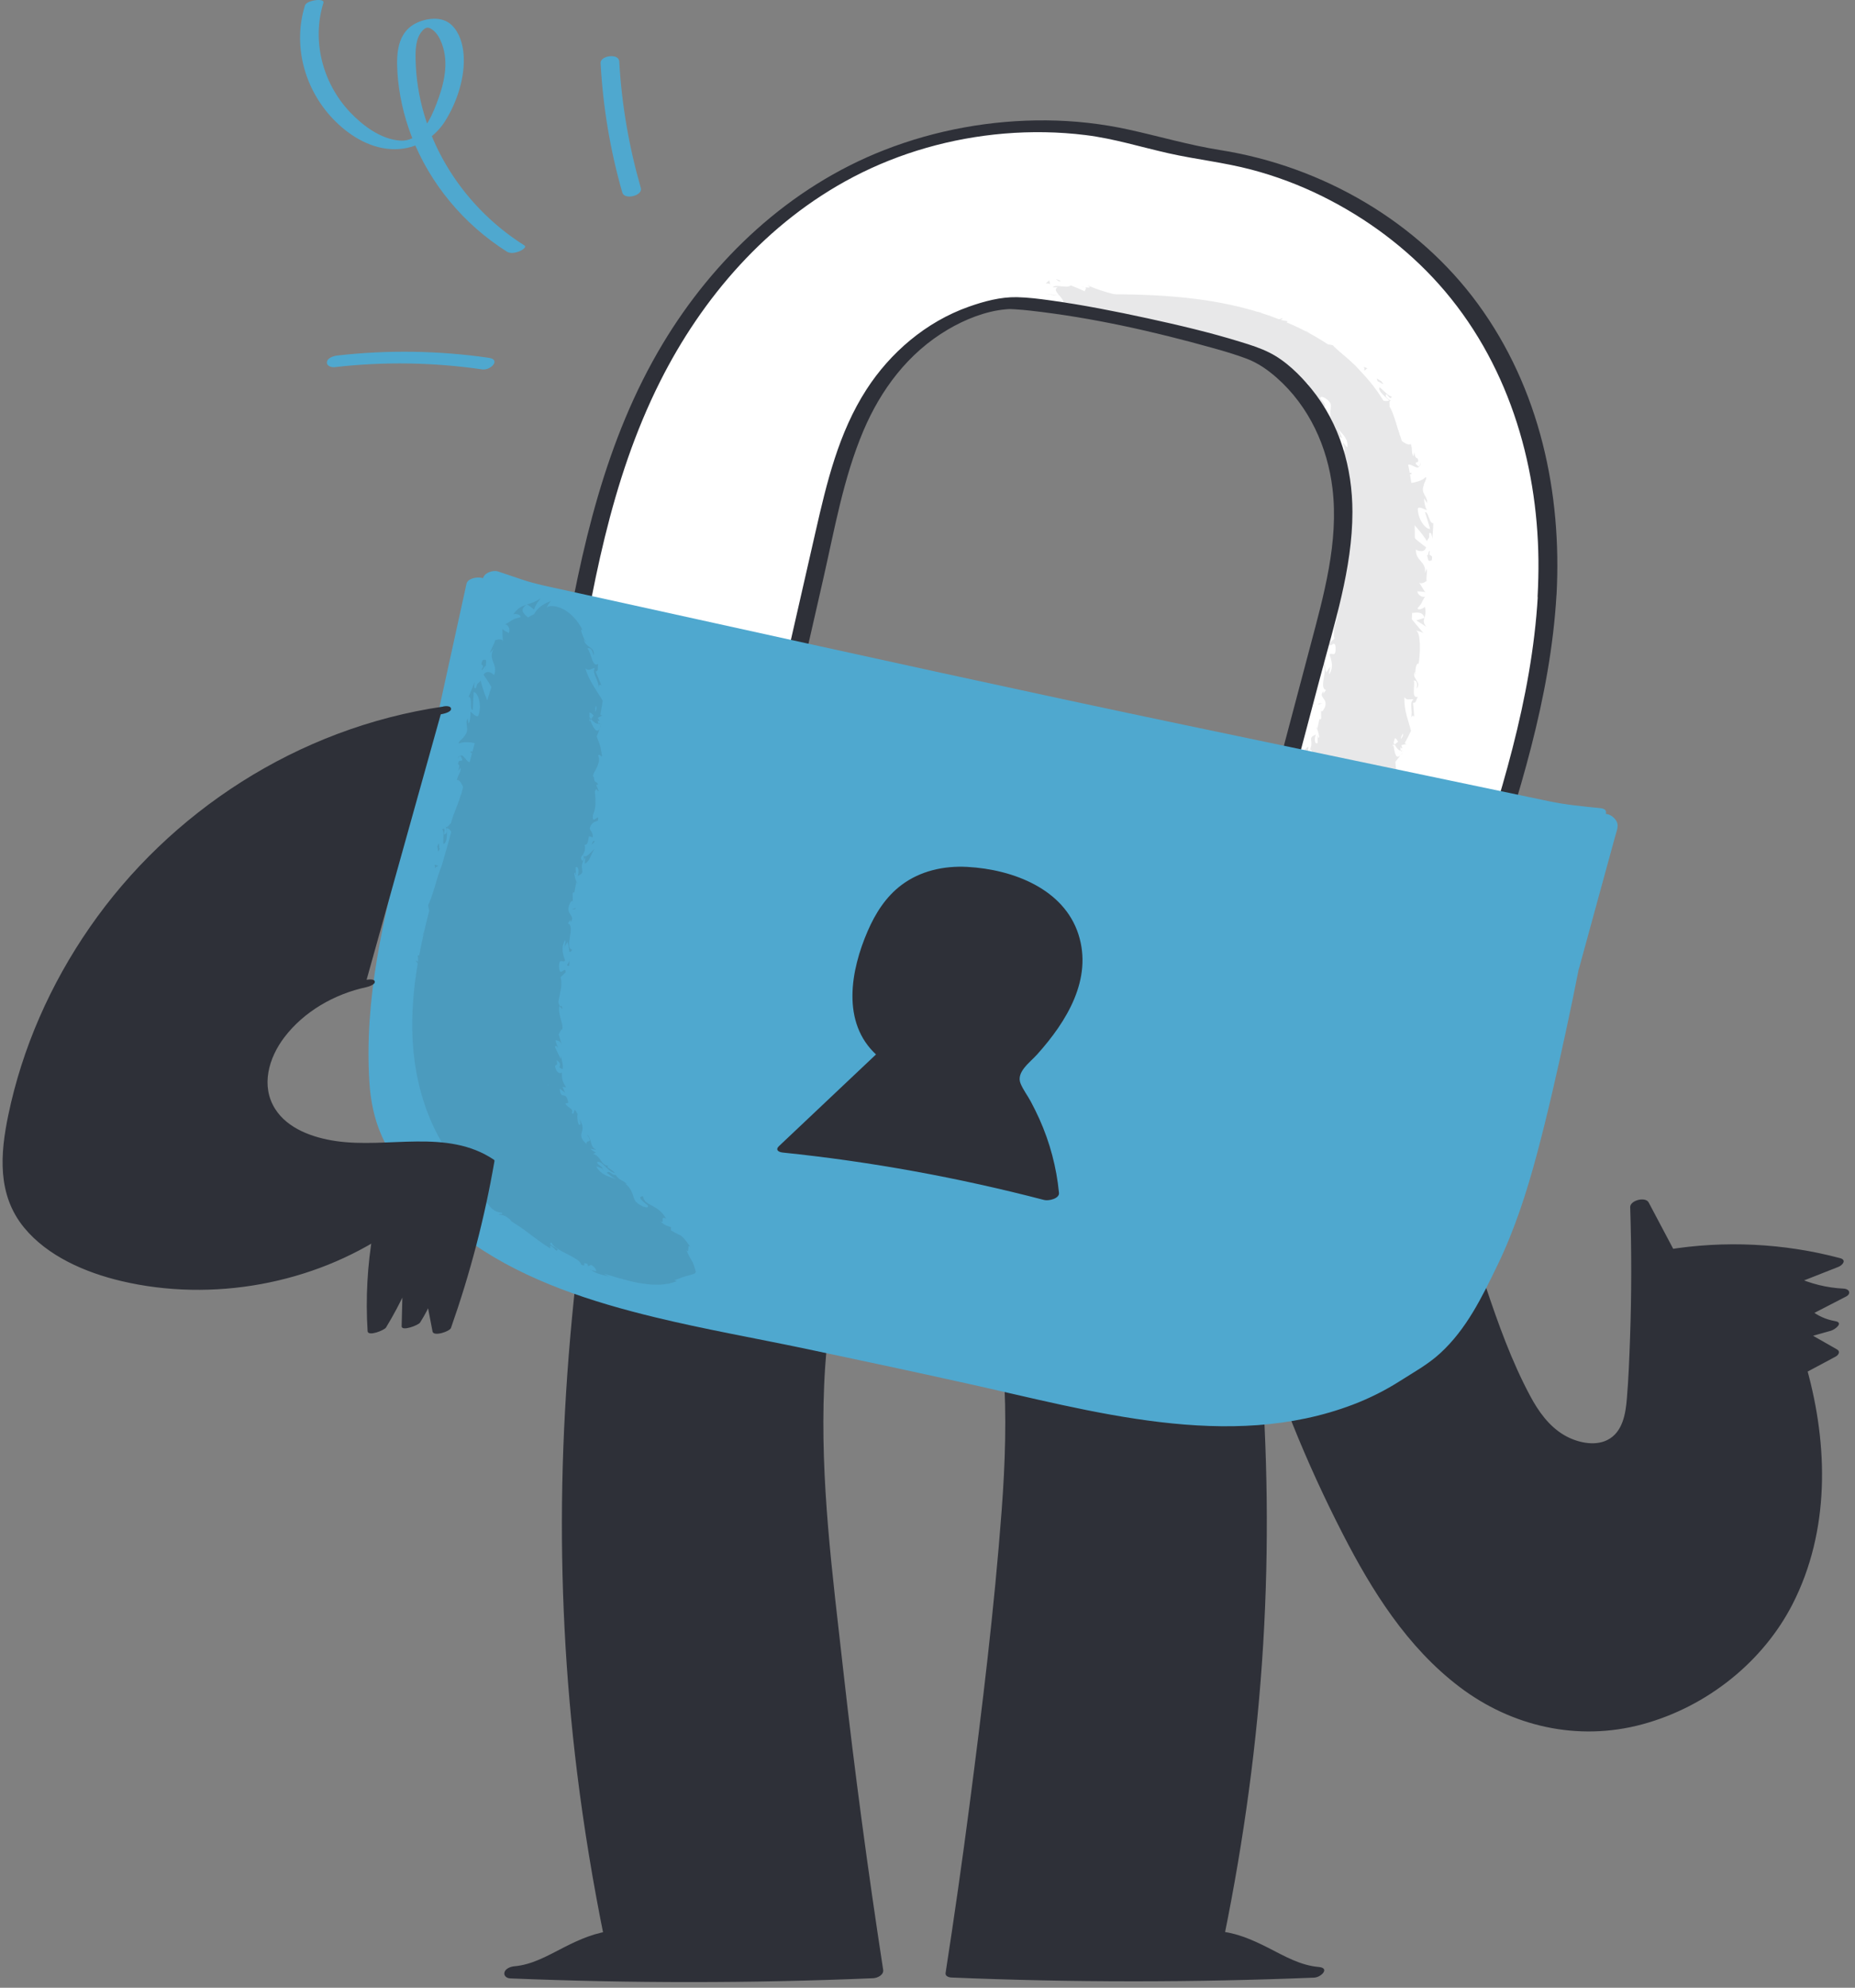 <svg xmlns="http://www.w3.org/2000/svg" width="197" height="211" viewBox="0 0 197 211" fill="none"><rect x="0" y="0" width="197" height="211" fill="#808080" stroke="none"/><g clip-path="url(#clip0_372_619)"><path d="M164.306 63.246C164.922 52.353 162.526 40.911 155.255 31.622C149.325 24.044 139.787 18.184 129.531 16.611C126.728 16.182 123.959 15.588 121.238 14.837C111.28 12.071 99.948 13.46 91.073 17.862C80.181 23.261 72.68 32.581 68.131 42.628C63.582 52.675 61.72 63.53 59.974 74.29L82.51 78.73C84.188 71.373 85.86 64.016 87.539 56.66C88.717 51.488 89.936 46.228 92.833 41.63C95.73 37.033 100.618 33.105 106.731 32.221C110.312 31.704 131.474 36.244 134.452 38.164C139.536 41.447 142.095 46.967 142.549 52.283C143.002 57.601 141.635 62.829 140.274 67.963C138.338 75.263 136.409 82.563 134.473 89.869L156.826 95.053C160.285 84.659 163.69 74.139 164.299 63.246H164.306Z" fill="white"></path><path d="M165.303 63.163C165.885 52.359 163.55 41.257 156.923 32.221C150.6 23.608 140.581 17.672 129.574 15.929C126.284 15.405 123.136 14.476 119.893 13.763C117.023 13.131 114.085 12.803 111.14 12.778C105.257 12.727 99.375 13.794 93.939 15.916C83.764 19.882 75.742 27.579 70.401 36.458C64.241 46.701 61.695 58.383 59.739 69.863C59.482 71.366 59.238 72.869 58.994 74.372C58.954 74.612 59.17 74.833 59.407 74.877C65.994 76.178 72.581 77.472 79.161 78.773C80.088 78.957 81.016 79.14 81.943 79.323C82.505 79.43 83.365 79.272 83.507 78.653C84.813 72.932 86.113 67.211 87.42 61.49C88.624 56.217 89.559 50.767 91.691 45.728C93.526 41.409 96.409 37.481 100.674 34.974C102.475 33.913 104.668 33.023 106.814 32.833C107.295 32.789 107.302 32.808 107.816 32.833C108.365 32.865 108.906 32.916 109.454 32.979C115.987 33.711 122.547 35.189 128.836 36.951C130.041 37.285 131.246 37.639 132.41 38.081C133.574 38.523 134.617 39.243 135.585 40.095C139.058 43.158 140.98 47.465 141.508 51.847C142.192 57.524 140.581 63.195 139.132 68.657C137.629 74.334 136.127 80.017 134.617 85.694C134.238 87.115 133.865 88.536 133.486 89.951C133.425 90.191 133.683 90.405 133.899 90.456C140.432 91.971 146.965 93.487 153.497 94.996C154.418 95.211 155.339 95.425 156.259 95.634C156.862 95.773 157.627 95.558 157.823 94.965C161.275 84.589 164.66 74.069 165.297 63.157C165.351 62.254 163.36 62.544 163.313 63.315C162.67 74.227 159.292 84.747 155.839 95.122C156.361 94.901 156.882 94.674 157.403 94.453C150.871 92.937 144.338 91.422 137.805 89.913C136.885 89.698 135.964 89.483 135.043 89.275L135.456 89.78C137.027 83.85 138.597 77.915 140.175 71.985C141.705 66.213 143.627 60.334 143.627 54.342C143.627 49.688 142.314 45.002 139.254 41.257C138.076 39.818 136.546 38.296 134.813 37.431C133.845 36.944 132.789 36.61 131.753 36.294C128.511 35.29 125.187 34.513 121.863 33.787C118.451 33.048 115.012 32.366 111.546 31.886C110.368 31.722 109.177 31.57 107.985 31.545C106.246 31.514 104.526 31.981 102.908 32.549C98.319 34.166 94.534 37.456 92.023 41.339C89.051 45.937 87.792 51.266 86.607 56.463C85.246 62.431 83.886 68.392 82.525 74.359C82.187 75.843 81.848 77.321 81.51 78.805L83.073 78.136C76.487 76.835 69.9 75.54 63.32 74.239C62.392 74.056 61.465 73.873 60.538 73.69L60.951 74.195C62.812 62.746 64.789 51.07 70.103 40.493C74.551 31.64 81.408 23.601 90.649 18.77C95.557 16.207 101.033 14.653 106.638 14.18C109.515 13.94 112.413 13.984 115.276 14.337C118.302 14.71 121.166 15.613 124.124 16.276C127.021 16.926 130 17.242 132.87 18C135.49 18.688 138.022 19.642 140.432 20.835C145.15 23.172 149.388 26.342 152.807 30.169C160.07 38.302 163.266 48.974 163.381 59.431C163.394 60.726 163.36 62.02 163.293 63.309C163.245 64.212 165.229 63.921 165.276 63.151L165.303 63.163Z" fill="#2E3038"></path><g opacity="0.11"><path d="M110.946 31.192C119.902 31.975 128.669 34.545 136.495 38.681C138.383 39.679 140.258 40.803 141.551 42.432C143.352 44.699 143.792 47.642 144.022 50.452C144.781 59.76 143.819 69.188 141.186 78.199C140.807 79.507 140.38 80.858 140.617 82.197C140.854 83.535 141.958 84.849 143.413 84.893C145.227 84.95 146.412 83.163 147.055 81.571C149.391 75.755 149.743 69.441 150.068 63.24C150.46 55.725 150.684 47.611 146.155 41.384C142.641 36.553 136.704 33.636 130.605 32.341C124.506 31.041 118.176 31.186 111.921 31.331" fill="#2E3038"></path><path d="M112.16 32.866C111.909 32.847 112.004 33.113 111.97 33.157C112.384 33.088 112.146 32.797 112.16 32.866Z" fill="#2E3038"></path><path d="M116.229 32.184L116.161 32.298L116.757 32.026L116.229 32.184Z" fill="#2E3038"></path><path d="M120.03 32.203C119.678 31.748 118.649 32.253 117.979 32.095L117.864 31.994L117.56 32.361C118.379 32.297 119.455 32.07 120.03 32.209V32.203Z" fill="#2E3038"></path><path d="M122.004 33.245C121.889 33.062 122.444 33.112 121.544 33.169C121.585 33.188 121.598 33.201 121.625 33.22C121.706 33.22 121.815 33.22 122.004 33.245Z" fill="#2E3038"></path><path d="M121.624 33.214C121.875 33.372 121.23 33.214 121.624 33.214Z" fill="#2E3038"></path><path d="M123.439 33.207L122.911 33.333C123.013 33.441 123.466 33.491 123.29 33.561C123.818 33.51 123.723 33.403 123.439 33.207Z" fill="#2E3038"></path><path d="M123.952 32.916L123.681 32.961C123.721 33.005 123.796 33.031 123.952 32.916Z" fill="#2E3038"></path><path d="M123.099 33.068L123.674 32.967C123.606 32.891 123.606 32.739 123.41 32.999C123.464 32.866 123.342 32.992 123.099 33.068Z" fill="#2E3038"></path><path d="M122.782 32.98C122.498 32.867 122.126 32.785 122.654 32.658C121.652 32.671 121.787 32.993 122.782 32.98Z" fill="#2E3038"></path><path d="M120.243 31.742L119.85 31.603L119.505 31.749C119.681 31.679 120.27 31.882 120.243 31.742Z" fill="#2E3038"></path><path d="M126.577 33.744C126.624 33.656 126.441 33.473 126.421 33.346L126.028 33.41C126.211 33.498 126.57 33.599 126.57 33.744H126.577Z" fill="#2E3038"></path><path d="M126.424 33.339L127.013 33.244C126.512 33.162 126.41 33.232 126.424 33.339Z" fill="#2E3038"></path><path d="M124.086 32.424C123.761 32.513 123.436 32.608 123.118 32.703C123.504 32.608 123.883 32.519 124.269 32.43L124.086 32.418V32.424Z" fill="#2E3038"></path><path d="M128.685 34.072L128.333 34.237L128.949 33.996L128.685 34.072Z" fill="#2E3038"></path><path d="M130.071 34.294C129.801 34.427 130.308 34.66 130.044 34.723C130.417 34.774 130.762 34.692 131.087 34.622C130.762 34.629 130.457 34.534 130.078 34.294H130.071Z" fill="#2E3038"></path><path d="M131.615 34.545C131.452 34.545 131.276 34.583 131.087 34.621C131.256 34.621 131.425 34.602 131.615 34.545Z" fill="#2E3038"></path><path d="M127.958 33.434C127.992 33.497 128.046 33.661 128.345 33.775L128.175 33.472C128.107 33.459 128.033 33.446 127.958 33.434Z" fill="#2E3038"></path><path d="M128.169 33.46V33.473C128.413 33.523 128.575 33.555 128.643 33.568C128.582 33.555 128.44 33.523 128.169 33.46Z" fill="#2E3038"></path><path d="M127.907 33.421C127.907 33.421 127.942 33.421 127.963 33.427C127.949 33.396 127.935 33.39 127.907 33.421Z" fill="#2E3038"></path><path d="M125.563 32.802C125.915 32.682 126.64 32.613 125.99 32.297C125.726 32.455 126.098 32.625 125.563 32.802Z" fill="#2E3038"></path><path d="M127.691 33.05L127.102 32.904C127.102 32.974 127.197 33.094 127.021 33.145L127.691 33.05Z" fill="#2E3038"></path><path d="M127.994 33.012L127.688 33.05L127.906 33.107L127.994 33.012Z" fill="#2E3038"></path><path d="M130.706 34.059C130.983 34.002 131.261 34.047 131.572 34.116C131.261 33.971 130.922 33.876 130.597 33.8C130.53 33.87 130.354 33.99 130.706 34.059Z" fill="#2E3038"></path><path d="M129.489 33.725C129.489 33.725 129.531 33.725 129.552 33.725C129.524 33.693 129.496 33.681 129.489 33.725Z" fill="#2E3038"></path><path d="M134.532 35.028L134.505 34.963L134.47 35.002L134.532 35.028Z" fill="#2E3038"></path><path d="M130.55 33.737C130.313 33.63 130.144 33.661 129.981 33.718C130.178 33.725 130.381 33.756 130.591 33.801C130.618 33.769 130.631 33.744 130.55 33.737Z" fill="#2E3038"></path><path d="M132.476 34.647C132.367 34.552 132.238 34.47 132.103 34.388C132.204 34.502 132.415 34.698 132.476 34.647Z" fill="#2E3038"></path><path d="M129.617 33.814H129.575C129.645 33.892 129.645 33.866 129.617 33.814Z" fill="#2E3038"></path><path d="M129.619 33.813C129.755 33.8 129.877 33.756 129.992 33.718C129.836 33.705 129.687 33.705 129.552 33.718C129.579 33.743 129.606 33.775 129.619 33.807V33.813Z" fill="#2E3038"></path><path d="M136.128 33.763C135.973 33.977 135.242 33.927 134.774 33.485C134.138 33.466 134.219 34.369 134.504 34.956C134.565 34.861 134.598 34.767 135.208 34.836C135.079 34.628 134.097 34.091 134.659 34.047C135.458 34.192 135.235 34.356 135.539 34.615C135.451 34.413 135.736 34.4 136.047 34.375C136.352 34.362 136.69 34.344 136.717 34.097C136.474 34.053 136.237 34.002 135.993 33.971C136.006 33.901 136.298 33.889 136.142 33.756L136.128 33.763Z" fill="#2E3038"></path><path d="M133.463 34.583L133.22 34.545C133.47 34.665 133.619 34.823 133.883 35.12C134.303 35.132 134.418 35.075 134.472 35.006L133.369 34.596L133.463 34.583Z" fill="#2E3038"></path><path d="M132.184 34.236C132.448 34.015 133.051 34.085 132.8 33.693C132.096 33.516 132.245 33.775 131.799 33.782C132.936 34.015 131.433 33.845 132.191 34.205C131.961 34.192 131.765 34.154 131.575 34.116C131.765 34.198 131.941 34.293 132.11 34.388C132.103 34.381 132.096 34.375 132.09 34.362C132.056 34.318 132.042 34.293 132.09 34.325C132.09 34.325 132.11 34.325 132.117 34.325C132.137 34.293 132.164 34.261 132.198 34.236C132.503 34.375 132.225 34.318 132.117 34.325C132.11 34.337 132.096 34.343 132.09 34.362C132.476 34.413 132.848 34.483 133.227 34.546C133.01 34.445 132.719 34.35 132.191 34.242L132.184 34.236Z" fill="#2E3038"></path><path d="M126.7 31.793C126.7 31.793 126.728 31.837 126.728 31.863C126.81 31.837 126.845 31.818 126.7 31.793Z" fill="#2E3038"></path><path d="M127.16 32.014C127.065 32.039 126.977 32.14 126.706 32.077C126.476 31.97 126.727 31.951 126.727 31.856C126.544 31.907 126.111 31.976 126.618 32.172L126.706 32.147C127.173 32.292 127.722 32.727 127.634 32.746C127.539 32.487 127.444 32.292 127.167 32.014H127.16Z" fill="#2E3038"></path><path d="M129.794 32.986C130.126 33.005 130.457 33.023 130.782 33.055C130.64 32.941 130.498 32.821 130.349 32.72V32.865C129.801 32.701 129.882 32.897 129.794 32.992V32.986Z" fill="#2E3038"></path><path d="M134.579 35.19L134.349 35.411L135.012 35.227L134.579 35.19Z" fill="#2E3038"></path><path d="M135.725 35.6L135.575 35.816L135.935 35.803L135.725 35.6Z" fill="#2E3038"></path><path d="M140.292 75.397V75.119C140.279 75.245 140.279 75.334 140.292 75.397Z" fill="#2E3038"></path><path d="M139.767 77.285L139.884 77.362C139.836 77.254 139.794 77.209 139.767 77.285Z" fill="#2E3038"></path><path d="M148.55 58.776C148.293 59.167 147.887 59.596 148.192 59.552L148.49 59.438C148.442 59.161 148.49 58.952 148.55 58.776Z" fill="#2E3038"></path><path d="M147.986 79.122C148.027 79.091 148.067 79.059 148.108 79.034C148.04 78.914 147.972 78.806 147.911 78.705C147.931 78.832 147.959 78.977 147.986 79.129V79.122Z" fill="#2E3038"></path><path d="M149.068 79.715L148.708 80.182C148.81 80.081 148.925 79.936 149.068 79.715Z" fill="#2E3038"></path><path d="M141.897 64.844L141.632 64.502C141.578 64.989 141.754 64.793 141.897 64.844Z" fill="#2E3038"></path><path d="M145.181 42.774C145.255 43.103 145.377 43.33 145.466 43.532C145.418 43.122 145.439 42.743 145.181 42.774Z" fill="#2E3038"></path><path d="M143.125 76.85C143.118 76.673 143.077 76.584 143.009 76.578C143.009 76.761 143.043 76.869 143.125 76.85Z" fill="#2E3038"></path><path d="M145.919 44.34C145.919 44.277 145.906 44.226 145.899 44.163C145.737 43.98 145.588 43.79 145.466 43.532C145.493 43.841 145.581 44.15 145.919 44.34Z" fill="#2E3038"></path><path d="M125.869 35.874C125.869 35.874 125.813 35.835 125.792 35.809C125.771 35.842 125.806 35.854 125.869 35.874Z" fill="#2E3038"></path><path d="M114.692 30.41C114.814 30.41 115.017 30.441 115.207 30.467C115.119 30.435 114.963 30.416 114.692 30.41Z" fill="#2E3038"></path><path d="M139.916 37.944C139.861 37.944 139.689 37.823 139.916 37.944Z" fill="#2E3038"></path><path d="M139.501 36.383C139.569 36.383 139.631 36.377 139.672 36.326C139.617 36.371 139.556 36.39 139.501 36.383Z" fill="#2E3038"></path><path d="M148.614 45.964C148.614 45.964 148.614 45.977 148.621 45.983C148.648 45.893 148.642 45.906 148.614 45.964Z" fill="#2E3038"></path><path d="M139.677 37.64C139.738 37.722 139.813 37.804 139.894 37.88C139.867 37.836 139.799 37.76 139.677 37.64Z" fill="#2E3038"></path><path d="M139.637 37.774C139.569 37.717 139.521 37.672 139.467 37.634C139.413 37.653 139.419 37.691 139.637 37.774Z" fill="#2E3038"></path><path d="M140.221 38.127C140.099 38.051 139.997 37.969 139.896 37.88C139.923 37.925 139.936 37.944 139.916 37.944C139.977 37.982 140.072 38.032 140.221 38.121V38.127Z" fill="#2E3038"></path><path d="M142.638 46.942C142.638 46.942 142.638 46.904 142.652 46.885C142.474 46.67 142.515 46.771 142.638 46.942Z" fill="#2E3038"></path><path d="M151.301 65.582C151.301 65.582 151.295 65.563 151.288 65.55C151.288 65.563 151.281 65.576 151.274 65.589H151.301V65.582Z" fill="#2E3038"></path><path d="M151.463 66.524C151.125 66.107 151.179 65.886 151.274 65.589L150.407 65.855L151.457 66.524H151.463Z" fill="#2E3038"></path><path d="M141.234 70.799L140.855 71.38C140.584 70.553 140.814 70.035 140.347 70.559C141.248 70.799 139.955 72.99 140.821 73.249L140.537 73.622C140.571 73.508 140.523 73.476 140.557 73.363C139.934 74.07 141.085 74.089 140.692 75.099C140.53 75.447 140.34 75.661 140.293 75.396L140.307 76.242C140.225 76.47 140.083 76.375 140.164 76.148L139.894 77.373L139.873 77.36C139.968 77.568 140.07 78.017 140.103 78.231C139.887 78.516 140.056 78.048 139.921 78.105L139.934 78.857C139.623 79.097 139.562 78.433 139.738 77.979C139.203 78.187 139.217 78.345 139.25 78.617C139.284 78.894 139.332 79.254 138.912 80.025C138.912 79.76 138.932 79.501 138.953 79.248C138.337 79.627 138.364 80.252 138.012 81.281C138.093 81.149 138.33 80.65 138.587 80.359C138.844 80.063 139.088 79.949 139.135 80.404C139.034 80.644 138.953 80.997 139.149 81.509C138.831 81.521 138.885 82.02 139.068 82.721L138.634 82.759C138.79 83.157 138.946 83.308 139.088 83.409C139.223 83.517 139.366 83.567 139.548 83.738C139.907 84.502 139.799 84.811 139.724 85.165C140.259 85.784 140.171 85.481 140.103 85.222C140.083 85.089 140.076 84.963 140.151 84.95C140.232 84.938 140.354 85.026 140.733 85.329C141.437 86.074 142.344 86.365 143.373 86.27C143.698 86.226 144.037 86.15 144.389 86.011C145.316 85.898 144.301 86.295 144.653 86.321C144.91 86.144 145.126 85.936 145.316 85.727C145.492 85.645 145.492 85.759 145.485 85.816C145.763 85.594 145.709 85.5 145.702 85.38C145.688 85.26 145.742 85.133 146.02 84.811C145.952 84.578 146.372 84.414 146.826 84.104C147.279 83.801 147.74 83.346 147.706 82.816C147.922 82.658 147.895 83.024 148.078 83.031C148.328 81.711 148.281 81.932 148.186 80.877C148.376 80.65 148.545 80.416 148.721 80.189C148.213 80.663 148.105 79.829 147.99 79.128C147.78 79.286 147.597 79.419 147.496 79.513C147.536 79.166 147.55 78.812 147.57 78.465C147.672 78.364 147.787 78.497 147.916 78.705C147.902 78.629 147.888 78.553 147.868 78.497C148.125 78.181 148.315 78.421 148.471 78.737C148.349 78.838 148.227 78.939 148.105 79.033C148.288 79.349 148.491 79.659 148.748 79.677C148.721 79.595 148.721 79.457 148.735 79.311C148.782 79.393 148.829 79.457 148.884 79.438C148.938 79.412 148.884 79.28 148.823 79.09L149.357 78.977L149.188 78.876C149.425 78.452 149.628 78.017 149.845 77.587C149.601 76.501 149.1 75.541 149.148 73.994C149.432 74.424 149.703 74.158 150.116 74.24C149.608 74.594 150.095 75.472 149.838 76.261C149.967 75.851 150.143 75.977 150.19 76.097C150.149 75.592 150.122 75.093 150.061 74.594C150.393 74.676 150.366 74.329 150.569 73.969C149.852 74.158 150.292 72.839 150.149 72.232C150.38 72.22 150.603 72.39 150.441 73.097C151.063 72.365 149.784 71.992 150.312 71.272C150.298 71.449 150.251 71.538 150.359 71.62C150.204 71.197 150.468 70.218 150.644 70.471L150.63 70.647C150.84 69.498 150.935 67.13 150.366 66.928C150.441 66.922 151.05 67.117 151.158 67.193L149.351 65.046C149.831 65.248 151.05 64.617 151.273 65.583C151.361 65.311 151.463 64.977 151.314 64.396C151.233 64.579 150.576 64.825 150.542 64.573C151.131 63.903 150.86 64.099 151.375 63.259C151.253 63.537 150.495 63.19 150.542 62.748C150.657 62.823 151.307 62.748 151.382 62.912L150.677 61.781C150.806 62.059 151.321 61.857 151.544 61.617C151.388 61.725 151.598 60.664 151.53 60.361L151.334 60.822C151.49 59.571 150.312 59.559 150.373 58.334C150.529 58.485 151.334 58.719 151.442 58.087C151.057 57.791 149.581 56.799 149.249 55.745L149.466 55.536L149.181 54.721C149.791 55.195 151.07 56.635 151.544 57.45C151.713 56.976 151.808 57.317 151.781 56.61C151.991 56.357 152.099 56.995 152.113 57.203C152.153 56.648 152.201 56.098 152.221 55.536C151.767 55.618 151.72 54.279 151.334 54.362C151.53 54.955 151.7 55.549 151.876 56.142C151.415 56.218 150.569 55.138 150.569 53.989C150.732 53.686 151.395 54.166 151.544 54.134C151.375 53.989 151.178 53.042 151.266 52.922C151.368 53.08 151.463 53.244 151.551 53.402C151.666 52.726 150.854 52.385 151.192 51.558C151.185 51.286 151.652 50.674 151.382 50.661C150.935 51.179 149.351 51.444 148.924 51.217C148.965 51.122 149.195 49.809 149.378 49.461C149.696 48.956 150.454 49.941 150.732 49.518C150.603 49.518 150.407 49.303 150.339 49.215C150.38 48.912 150.752 49.259 150.556 48.659C150.082 48.647 150.285 47.415 150.102 48.451C149.818 47.889 150.061 47.8 149.818 47.112C149.588 47.403 148.667 46.759 148.335 46.253C148.457 46.253 148.559 46.083 148.599 46.001C148.403 45.42 148.295 44.959 148.139 44.523C147.997 44.081 147.855 43.645 147.564 43.14C147.611 43.001 147.448 42.446 147.746 42.566C147.591 42.452 147.387 42.382 147.171 42.092C147.117 41.309 147.679 42.742 147.794 42.067C147.53 42.149 146.947 41.441 146.514 41.107C146.264 41.454 147.123 42.123 147.536 42.502C147.293 42.635 146.927 42.572 146.501 42.389C146.067 42.212 145.641 41.884 145.16 41.505C144.483 40.861 145.208 40.98 145.045 40.898C144.51 40.204 144.064 40.071 143.671 39.977C143.278 39.869 142.967 39.781 142.568 39.168C142.392 38.537 143.041 38.657 143.123 38.392C143.813 38.821 143.854 39.358 144.226 39.724L143.894 39.156C144.152 39.257 144.605 39.566 144.714 39.844C144.659 39.566 144.152 38.985 143.488 38.392C142.838 37.785 142.033 37.179 141.539 36.649C141.254 36.592 140.814 36.453 140.902 36.68C141.038 36.75 141.173 36.813 141.308 36.889C141.471 37.337 140.374 36.731 140.76 37.148C140.449 37.065 140.117 36.996 139.785 36.882C139.447 36.781 139.108 36.623 138.797 36.352L138.871 35.948C138.831 36.049 139.217 36.409 139.487 36.428C139.108 36.39 138.648 35.348 138.046 35.613L138.418 36.118C137.795 36.005 136.949 36.061 136.346 35.657C136.468 36.131 136.529 35.682 136.773 36.301C136.705 35.96 137.118 36.162 137.504 36.346C137.876 36.541 138.222 36.724 138.066 36.301C138.255 36.99 138.75 36.92 139.068 37.634C139.122 37.52 139.014 37.305 139.474 37.665C139.521 37.646 139.603 37.646 139.65 37.64C139.663 37.653 139.663 37.659 139.677 37.672L139.657 37.64C139.657 37.64 139.691 37.64 139.65 37.627C139.569 37.507 139.508 37.387 139.515 37.299C139.934 37.217 140.74 37.741 141.092 37.823C141.342 38.082 140.875 37.855 140.943 38.076L141.484 38.177C141.342 38.423 141.884 39.118 141.139 38.733L141.694 39.2C141.918 39.585 142.283 40.021 142.642 40.179C142.825 40.456 143.488 40.57 143.109 40.513C143.427 40.734 143.712 40.981 144.009 41.227L143.955 41.277C144.138 41.486 144.321 41.694 144.524 41.896C144.734 42.098 144.944 42.307 145.126 42.54C145.316 42.768 145.499 43.014 145.641 43.279C145.77 43.557 145.858 43.86 145.891 44.188C146.155 44.473 146.386 44.788 146.575 45.382L146.386 45.584C146.663 45.988 146.656 46.973 146.981 47.087C146.467 47.756 147.496 49.303 147.496 50.175L147.841 50.15C147.943 50.718 148.105 51.261 148.349 51.975L148.647 51.899C148.972 52.511 148.613 53.547 148.694 54.551C148.572 54.488 148.586 54.229 148.647 54.046C148.051 55.271 149.249 56.584 148.755 57.702C148.863 57.98 148.823 58.182 148.741 58.371C148.741 58.346 148.741 58.321 148.728 58.302C148.728 58.327 148.728 58.371 148.728 58.416C148.674 58.536 148.613 58.662 148.559 58.794C148.633 58.681 148.694 58.574 148.728 58.472C148.728 58.687 148.768 59.009 148.829 59.331L148.498 59.458C148.498 59.458 148.498 59.502 148.504 59.533C148.376 59.843 148.653 59.786 148.904 59.628C148.951 59.792 149.012 59.938 149.087 60.057C148.559 60.297 149.236 60.904 148.66 61.232C148.931 61.453 148.789 62.849 149.357 63.044C149.283 63.051 149.242 63.145 149.242 62.969C149.161 63.322 149.073 63.682 149.222 64.01L148.802 64.143L149.317 64.951C149.039 65.412 148.884 65.602 148.586 65.116C149.012 66.278 148.714 66.044 149.141 67.042L148.877 66.978C148.863 67.326 149.188 67.9 148.944 68.09C148.389 68.822 148.552 71.891 147.753 73.761C148.592 73.502 147.252 74.6 147.841 74.771C147.638 74.853 147.482 75.099 147.381 74.771C147.381 75.775 146.792 76.166 147.144 76.931C146.934 77 146.927 76.672 146.792 76.741C146.812 76.823 146.873 77.076 146.738 77.152C146.602 77.221 146.623 76.981 146.582 76.811C146.365 77.777 146.893 78.01 147.394 78.213C146.995 78.648 146.968 78.901 147.191 79.356C146.961 79.482 146.697 79.715 146.832 79.097C146.765 79.261 146.535 79.76 146.359 80.227C146.176 80.694 146.061 81.136 146.257 81.225C146.115 81.3 146.047 81.648 146.054 81.749C145.695 82.412 145.627 82.456 145.248 83.043L145.424 82.93C145.675 83.435 145.147 83.492 144.768 83.864L144.747 83.814C144.219 83.978 144.125 83.997 144.016 84.066C143.928 84.123 143.833 84.212 143.468 84.104C143.414 84.073 143.333 84.047 143.251 83.99C143.251 84.098 143.251 84.205 143.258 84.306C143.163 84.628 142.838 84.489 142.601 84.186C142.351 83.889 142.256 83.536 141.938 83.328C141.938 83.428 141.938 83.529 141.958 83.631C141.728 83.555 141.735 83.176 141.877 82.847C142.006 82.507 142.256 82.229 142.263 82.096C142.31 82.027 142.378 82.165 142.446 82.222C142.554 81.869 142.473 81.862 142.297 81.875C142.134 81.894 141.891 81.963 141.816 81.616C142.046 81.484 142.398 81.742 142.439 81.319C142.534 81.218 142.364 80.896 142.29 80.442C142.216 79.993 142.243 79.438 142.568 79.097C142.351 79.223 142.128 79.356 142.114 78.926C142.236 78.301 143.245 77.373 142.859 76.678C142.926 76.609 142.981 76.59 143.021 76.596C143.001 76.078 143.197 74.96 142.96 74.607C144.179 74.373 143.096 71.468 144.097 71.664L144.321 70.136L144.416 70.193C144.653 69.227 144.456 68.848 144.267 68.475C144.375 68.26 144.443 68.437 144.49 68.463C144.903 67.067 144.89 66.909 144.517 65.665L144.862 65.577C144.707 65.236 145.621 63.55 145.316 62.11C145.35 62.129 145.418 62.16 145.458 62.274C145.201 60.683 146.575 58.491 145.363 57.885C145.275 57.538 145.174 57.184 145.072 56.837C144.978 58.182 144.544 56.635 144.341 57.184C144.267 56.66 144.707 55.82 144.774 56.471L144.714 56.572C145.357 56.812 144.93 54.898 145.357 54.924C145.316 53.591 145.33 52.278 145.323 50.977C145.323 49.682 145.289 48.375 145.052 47.074L144.619 47.447C144.578 47.15 144.524 46.853 144.47 46.556C144.524 46.304 144.781 46.159 144.896 46.809C145.106 46.411 144.409 45.78 144.294 45.792C144.118 44.498 144.998 46.14 144.896 45.761C144.829 45.584 144.774 45.413 144.707 45.237L144.693 45.369C144.355 44.997 144.158 45.022 143.881 44.264C143.766 43.759 144.057 43.911 143.989 43.715C144.023 43.702 144.003 43.633 143.861 43.418C143.691 43.039 143.488 42.673 143.265 42.313C143.245 42.521 143.231 42.717 143.197 42.919C142.75 42.54 142.581 41.953 142.527 42.635C142.601 42.136 141.931 41.151 141.078 40.438C140.246 39.705 139.325 39.194 139.176 38.979C138.391 38.802 137.775 38.448 137.01 38.006C137.165 38.177 137.064 38.587 136.421 38.202C137.105 37.596 135.385 37.236 135.121 36.447C135.426 37.034 133.104 35.607 133.618 36.491C133.07 36.169 133.733 36.188 133.388 35.815C131.858 35.48 130.403 34.293 128.568 33.756C128.5 33.851 128.731 34.116 128.284 34.135C128.047 33.851 127.803 33.561 127.553 33.283C127.174 33.213 126.991 33.775 126.49 33.201C126.551 33.321 126.632 33.498 126.382 33.453C124.723 32.632 122.855 32.222 121 31.83C119.138 31.439 117.283 31.079 115.496 30.29C115.97 30.58 115.625 30.549 115.239 30.498C115.483 30.586 115.185 30.77 115.212 30.921C114.718 30.7 114.217 30.492 113.716 30.29C113.37 30.656 112.023 30.119 111.813 30.504L112.321 30.485C111.61 30.883 113.106 31.622 112.924 32.216C113.729 31.767 114.684 33.239 115.977 32.67C116.214 32.834 115.72 32.822 115.835 32.986C116.173 32.784 116.545 32.79 117.182 33.024L117.094 33.074C118.955 33.371 119.686 33.775 121.663 34.457L121.595 34.129C122.022 34.281 122.09 34.388 122.266 34.52C122.902 34.211 121.047 34.179 121.643 33.813C122.056 34.52 124.723 34.678 124.872 35.461C125.529 35.67 124.797 35.07 125.454 35.285L125.562 35.518L125.813 35.348C126.233 35.531 126.361 35.821 126.321 35.979C126.226 35.929 126.009 35.922 125.894 35.897C126.368 36.282 127.478 36.364 127.641 36.503L127.065 36.169C128.913 36.623 130.931 37.709 132.752 38.133L132.691 37.95C134.079 38.303 133.632 38.549 135.047 39.124H134.979C135.324 39.143 135.724 39.269 136.082 39.471C135.656 39.433 136.543 40.09 136.008 40.014C137.45 40.482 136.759 40.166 137.903 40.217L137.951 40.532C138.35 40.532 138.452 40.45 139.102 40.829C138.486 40.64 139.244 41.378 138.533 41.208C138.973 41.839 139.447 42.073 139.839 42.3C140.225 42.528 140.516 42.742 140.388 43.21C140.855 43.26 140.76 42.976 140.557 42.698C140.354 42.42 140.043 42.18 140.232 42.263C140.171 41.89 141.031 42.332 141.254 42.761C141.532 43.172 141.011 43.841 141.491 44.801C141.451 44.7 141.396 44.713 141.349 44.618C141.369 45.041 141.911 45.275 141.803 45.856C142.304 46.013 141.972 46.506 142.52 46.462C142.385 46.127 142.243 45.799 142.08 45.477C142.405 45.988 143.197 46.418 143.096 47.491C142.981 47.428 142.771 47.156 142.649 46.967C142.554 47.283 142.872 47.51 142.764 47.838C142.229 47.838 142.405 46.556 141.803 46.064C141.681 46.399 142.493 47.131 141.843 46.948C142.676 47.257 141.992 48.053 142.649 48.767L142.324 48.754C142.392 48.874 142.574 49.114 142.595 49.354L142.128 48.975C142.561 49.581 141.958 50.238 142.195 50.857C142.08 49.537 142.561 50.529 142.744 49.954C143.305 51.564 141.985 50.958 142.256 52.777C142.202 52.53 142.398 51.836 142.568 52.215C142.52 52.568 142.419 53.035 142.263 53.257C142.385 54.469 142.581 53.054 142.805 53.566C142.432 53.995 142.987 54.16 143.129 54.696L142.805 54.709C142.622 56.104 143.509 55.069 143.258 56.332L142.805 55.801L142.92 56.458L142.547 56.325C142.818 57.033 142.764 57.26 142.635 57.955C142.872 57.797 143.224 58.056 143.224 58.675C143.021 59.091 142.92 58.428 142.947 59.312C142.75 59.11 142.5 58.889 142.805 58.51C142.696 58.466 142.601 58.308 142.5 58.27C142.27 58.719 142.425 59.407 142.405 59.723C142.425 59.603 142.446 59.458 142.5 59.382L142.893 60.67C142.764 60.866 142.669 60.702 142.581 60.537C142.608 60.796 142.744 60.98 142.75 61.358C142.493 61.245 142.222 61.257 142.128 60.721L142.344 61.939C142.222 62.015 141.985 62.533 141.897 62.375C141.688 63.025 142.276 64.042 141.965 64.907C142.012 64.958 142.046 65.052 142.067 65.248C141.918 66.076 141.484 66.764 141.715 67.787L141.153 68.279C141.139 69.056 141.864 67.61 141.836 68.911C141.836 69.839 141.383 69.189 141.2 69.486C141.349 69.965 141.701 70.824 141.153 71.588C141.119 71.298 141.234 71.102 141.248 70.837L141.234 70.799ZM139.142 80.385C139.102 80.157 138.973 79.69 139.196 79.576C139.514 79.88 139.298 80.025 139.142 80.385ZM148.985 77.871C149.053 78.036 148.944 78.238 148.762 78.452C148.782 78.269 148.843 78.074 148.985 77.871ZM142.249 39.402H142.276C142.486 39.762 142.419 39.629 142.249 39.402ZM141.694 38.764C141.6 38.745 141.572 38.777 141.572 38.834C141.674 38.815 141.823 38.928 141.979 39.08C141.992 38.985 141.945 38.871 141.694 38.764ZM143.806 43.645V43.847C143.536 43.494 143.664 43.57 143.806 43.645Z" fill="#2E3038"></path><path d="M148.944 79.64C148.876 79.678 148.808 79.678 148.747 79.672C148.774 79.76 148.835 79.779 148.944 79.64Z" fill="#2E3038"></path><path d="M141.948 64.908V64.876C141.948 64.876 141.92 64.85 141.899 64.844L141.948 64.908Z" fill="#2E3038"></path><path d="M150.843 49.095C150.829 49.291 150.795 49.398 150.747 49.48C150.829 49.48 150.877 49.379 150.843 49.095Z" fill="#2E3038"></path><path d="M137.599 36.756L138.127 36.939C137.883 36.832 137.836 36.725 137.741 36.624C137.714 36.693 137.754 36.832 137.599 36.756Z" fill="#2E3038"></path><path d="M133.807 33.157C133.712 33.17 133.631 33.106 133.536 33.119L133.509 33.258C133.868 33.353 134.152 33.322 133.807 33.157Z" fill="#2E3038"></path><path d="M137.646 35.632C137.734 35.386 137.362 35.304 136.976 35.177C136.996 35.19 137.017 35.196 137.037 35.209C136.759 35.48 137.199 35.556 137.639 35.632H137.646Z" fill="#2E3038"></path><path d="M136.89 35.147C136.768 35.109 136.653 35.064 136.544 35.007C136.436 35.121 136.666 35.096 136.89 35.147Z" fill="#2E3038"></path><path d="M140.726 38.247C140.624 38.089 140.421 38.443 140.408 38.297C140.028 38.437 141.64 38.69 140.726 38.247Z" fill="#2E3038"></path><path d="M137.77 34.734L137.743 35.082L138.083 34.956L137.77 34.734Z" fill="#2E3038"></path><path d="M140.477 36.504C140.315 36.358 140.146 36.22 139.976 36.087C139.956 36.138 139.861 36.118 139.767 36.087C140.112 36.295 140.437 36.586 140.484 36.497L140.477 36.504Z" fill="#2E3038"></path><path d="M139.767 36.087C139.591 35.973 139.415 35.878 139.286 35.866C139.388 35.923 139.598 36.037 139.767 36.087Z" fill="#2E3038"></path><path d="M138.63 35.057L138.765 35.202L139.165 35.442L138.63 35.057Z" fill="#2E3038"></path><path d="M145.548 41.113C145.71 41.277 145.893 41.435 146.042 41.612C146.177 41.612 146.137 41.41 145.934 41.233C145.764 41.145 145.568 40.968 145.548 41.113Z" fill="#2E3038"></path><path d="M144.849 38.954C144.937 39.137 144.889 39.194 144.883 39.339L145.215 39.093L144.849 38.948V38.954Z" fill="#2E3038"></path><path d="M146.332 40.489C146.468 40.476 147.26 41.152 146.664 40.425C146.522 40.425 146 39.908 146.332 40.489Z" fill="#2E3038"></path><path d="M149.911 50.346L149.877 50.175L149.2 50.308L149.911 50.346Z" fill="#2E3038"></path><path d="M152.052 59.464C152.241 58.643 151.632 59.262 151.855 58.523C151.693 58.328 151.679 59.13 151.544 58.927C151.706 59.426 151.598 59.685 152.058 59.464H152.052Z" fill="#2E3038"></path><path d="M151.537 58.928C151.51 58.845 151.476 58.763 151.435 58.674C151.476 58.82 151.51 58.89 151.537 58.928Z" fill="#2E3038"></path><path d="M112.666 29.81L112.118 29.62L112.457 29.873L112.666 29.81Z" fill="#2E3038"></path><path d="M111.523 30.176L111.435 29.753L111.056 30.088C111.184 30.088 111.435 30.075 111.523 30.176Z" fill="#2E3038"></path><path d="M138.243 82.266L138.359 82.311C138.454 82.184 138.44 82.008 138.447 81.673C138.372 81.862 138.304 82.058 138.25 82.266H138.243Z" fill="#2E3038"></path><path d="M140.038 74.676L139.997 74.79L140.437 74.657L140.038 74.676Z" fill="#2E3038"></path><path d="M140.705 68.923C140.65 69.15 140.691 69.441 140.63 69.668C140.657 69.157 141.2 68.93 140.705 68.923Z" fill="#2E3038"></path></g><path d="M153.158 122.719C154.648 130.796 157.105 138.721 160.483 146.286C161.532 148.641 162.764 151.073 164.978 152.569C167.192 154.066 170.671 154.243 172.418 152.285C173.521 151.054 173.69 149.336 173.792 147.738C174.218 141.133 174.32 134.503 174.096 127.885C175.031 129.653 175.972 131.421 176.906 133.189C182.843 132.198 189.023 132.501 194.818 134.067C193.18 134.711 191.548 135.355 189.91 135.999C191.616 136.795 193.505 137.25 195.407 137.325C194.053 138.02 192.706 138.721 191.352 139.416C192.171 140.11 193.207 140.584 194.304 140.754L190.858 141.727C192.009 142.384 193.16 143.04 194.31 143.697C193.173 144.303 192.036 144.916 190.899 145.522C193.281 154.022 193.322 163.437 188.915 171.204C184.515 178.971 175.004 184.535 165.729 183.025C155.399 181.352 148.602 172.183 144.006 163.393C140.283 156.282 137.202 148.881 134.786 141.297C134.616 140.773 134.291 140.129 133.703 140.161C133.114 140.192 133.52 141.335 133.851 140.881" fill="#2E3038"></path><path d="M152.174 122.959C153.047 127.676 154.245 132.343 155.768 136.921C156.54 139.232 157.386 141.518 158.32 143.779C159.133 145.743 159.938 147.744 161.049 149.576C162.958 152.733 166.369 155.069 170.411 154.034C172.232 153.567 173.626 152.405 174.249 150.731C175.007 148.71 174.865 146.33 174.967 144.221C175.231 138.695 175.265 133.164 175.082 127.638L173.119 128.131C174.053 129.899 174.994 131.667 175.928 133.435C176.077 133.713 176.476 133.776 176.781 133.726C182.603 132.778 188.54 133.075 194.226 134.584L194.422 133.656C192.784 134.3 191.153 134.944 189.514 135.588C189.223 135.702 188.574 136.201 189.135 136.454C190.99 137.293 192.974 137.761 195.032 137.868L194.788 137.022C193.434 137.716 192.087 138.417 190.733 139.112C190.543 139.213 190.185 139.567 190.442 139.781C191.39 140.552 192.466 141.051 193.705 141.272L194.158 140.261L190.713 141.234C190.361 141.335 189.44 141.821 190.076 142.181L193.529 144.151L193.691 143.393C192.554 144 191.417 144.612 190.279 145.218C190.09 145.319 189.853 145.534 189.914 145.761C192.033 153.383 192.351 161.751 189.034 169.126C186.177 175.473 180.233 180.79 172.922 182.33C165.611 183.871 158.632 180.537 153.71 175.599C148.301 170.174 144.829 163.285 141.748 156.541C139.711 152.083 137.917 147.53 136.373 142.901C136.082 142.036 135.927 140.792 135.256 140.085C134.701 139.504 133.652 139.491 132.975 139.895C132.495 140.179 132.217 140.748 132.596 141.227C133.063 141.821 134.2 141.518 134.654 141.063C135.446 140.261 133.544 140.236 133.07 140.716L133.314 140.59C133.645 140.552 133.977 140.514 134.302 140.476L134.478 140.571C134.437 140.527 134.417 140.476 134.41 140.419V140.337C133.517 140.407 133.219 140.596 133.503 140.905C133.618 141.303 133.869 141.72 133.997 142.13C134.336 143.172 134.681 144.208 135.047 145.244C135.737 147.22 136.475 149.178 137.254 151.123C138.851 155.107 140.645 159.023 142.615 162.856C145.688 168.829 149.432 174.854 155.024 179.085C160.52 183.246 167.534 184.894 174.405 183.038C181.344 181.162 187.253 176.35 190.361 170.294C194.341 162.521 194.165 153.484 191.891 145.288L191.525 145.831C192.662 145.225 193.8 144.612 194.937 144.006C195.248 143.842 195.478 143.469 195.099 143.248C193.949 142.591 192.798 141.935 191.647 141.278C191.437 141.594 191.22 141.909 191.011 142.225C192.161 141.903 193.305 141.575 194.456 141.253C194.869 141.133 195.837 140.407 194.91 140.242C193.915 140.066 193.041 139.68 192.276 139.055L191.985 139.725C193.339 139.03 194.686 138.329 196.04 137.634C196.629 137.331 196.413 136.82 195.797 136.788C194.009 136.7 192.31 136.277 190.699 135.55L190.32 136.416C191.958 135.772 193.59 135.127 195.228 134.483C195.695 134.3 196.135 133.744 195.424 133.555C189.46 131.964 183.151 131.661 177.045 132.658L177.898 132.949C176.964 131.181 176.023 129.413 175.089 127.644C174.743 126.988 173.105 127.423 173.125 128.137C173.274 132.74 173.274 137.357 173.112 141.96C173.037 144.126 172.956 146.292 172.773 148.452C172.645 150.024 172.347 152.045 170.682 152.866C169.274 153.56 167.398 153.087 166.132 152.348C164.494 151.401 163.357 149.778 162.517 148.205C160.541 144.524 159.106 140.508 157.792 136.586C156.249 131.964 155.037 127.253 154.15 122.485C154.028 121.822 152.059 122.264 152.187 122.978L152.174 122.959Z" fill="#2E3038"></path><path d="M63.344 126.4C59.418 153.712 59.641 178.453 65.172 205.575C61.429 205.828 58.288 209.118 54.544 209.37C67.291 209.901 80.072 209.894 92.819 209.351C90.646 195.263 88.859 181.137 87.464 166.979C86.253 154.716 85.379 142.124 89.597 130.328" fill="#2E3038"></path><path d="M62.347 126.476C60.872 136.794 59.917 147.182 59.714 157.595C59.518 167.8 60.032 178.011 61.285 188.152C62.016 194.069 62.991 199.961 64.182 205.815L65.258 204.925C63.309 205.089 61.562 205.859 59.87 206.724C58.218 207.564 56.539 208.556 54.63 208.72C54.238 208.751 53.682 208.96 53.574 209.357C53.473 209.724 53.804 209.995 54.19 210.008C67.025 210.532 79.881 210.532 92.716 209.989C93.203 209.97 93.873 209.629 93.792 209.099C92.174 198.591 90.759 188.051 89.575 177.493C88.39 166.935 87.097 157.223 87.523 147.075C87.76 141.429 88.62 135.784 90.522 130.41C90.868 129.431 88.918 129.488 88.654 130.227C85.263 139.807 85.114 149.916 85.838 159.888C86.603 170.465 87.896 181.023 89.27 191.544C90.055 197.568 90.915 203.579 91.843 209.585L92.919 208.694C80.253 209.225 67.567 209.231 54.894 208.713L54.454 210.002C56.404 209.837 58.15 209.067 59.843 208.202C61.535 207.337 63.173 206.371 65.082 206.206C65.543 206.169 66.267 205.853 66.159 205.316C64.081 195.092 62.659 184.749 62.043 174.355C61.44 164.219 61.589 154.053 62.375 143.924C62.835 138.032 63.505 132.159 64.344 126.306C64.473 125.409 62.476 125.661 62.361 126.457L62.347 126.476Z" fill="#2E3038"></path><path d="M130.87 126.4C134.797 153.711 134.573 178.453 129.042 205.575C132.786 205.827 135.927 209.117 139.671 209.37C126.924 209.9 114.143 209.894 101.396 209.351C103.569 195.263 105.356 181.136 106.75 166.979C107.962 154.715 108.835 142.124 104.618 130.328" fill="#2E3038"></path><path d="M129.887 126.64C131.363 136.958 132.324 147.346 132.52 157.759C132.71 167.907 132.189 178.068 130.936 188.146C130.205 194.019 129.237 199.86 128.052 205.663C127.985 205.992 128.404 206.112 128.668 206.13C130.625 206.295 132.344 207.305 134.03 208.164C135.695 209.01 137.388 209.761 139.303 209.926L139.791 208.795C127.125 209.313 114.432 209.3 101.766 208.77L102.382 209.237C104.02 198.629 105.442 187.988 106.64 177.322C107.838 166.657 109.104 156.951 108.658 146.753C108.414 141.095 107.514 135.455 105.611 130.069C105.361 129.362 103.404 129.873 103.648 130.562C107.046 140.16 107.128 150.346 106.376 160.329C105.591 170.761 104.325 181.174 102.971 191.556C102.193 197.53 101.34 203.491 100.419 209.446C100.372 209.768 100.757 209.9 101.035 209.913C113.87 210.45 126.726 210.45 139.561 209.926C140.312 209.894 141.273 208.903 140.048 208.795C138.092 208.631 136.372 207.621 134.687 206.762C133.021 205.916 131.329 205.164 129.413 205L130.029 205.467C132.107 195.231 133.529 184.888 134.152 174.487C134.775 164.087 134.619 154.09 133.834 143.917C133.373 137.975 132.696 132.052 131.85 126.154C131.749 125.465 129.779 125.895 129.887 126.646V126.64Z" fill="#2E3038"></path><path d="M166.694 102.964C168.089 97.875 169.483 92.785 170.878 87.695C169.869 86.199 169.903 87.481 169.415 87.373C169.47 87.038 169.53 86.704 169.578 86.363L165.753 85.984C147.428 82.151 129.103 78.318 110.777 74.491C92.5 70.475 74.215 66.459 55.937 62.443L52.316 61.224C52.2 61.546 52.099 61.874 51.991 62.196C51.503 62.095 51.016 61.994 50.528 61.893C49.398 67.04 48.274 72.186 47.144 77.333C45.471 82.966 43.935 88.636 42.533 94.332C41.153 99.952 39.988 105.894 40.212 111.616C40.002 115.506 40.523 119.301 42.75 122.54C42.852 122.692 43.001 122.805 43.109 122.957C43.156 123.045 43.183 123.14 43.231 123.222C49.703 134.734 65.097 138.517 78.751 141.131C83.713 142.078 103.487 146.322 108.395 147.484C121.9 150.691 137.517 153.558 148.734 145.835C148.822 145.779 148.89 145.703 148.971 145.646C149.141 145.558 149.323 145.513 149.486 145.419C153.006 143.411 155.247 140.209 156.878 136.622C159.755 131.57 161.488 125.748 162.876 120.128C164.284 114.432 165.55 108.705 166.687 102.958L166.694 102.964Z" fill="#4FA8CF"></path><path d="M167.674 102.864C168.703 99.094 169.739 95.33 170.768 91.56C171.018 90.645 171.269 89.729 171.519 88.813C171.75 87.961 172.074 87.437 171.33 86.755C170.903 86.363 170.328 86.3 169.766 86.477C169.522 86.553 169.306 86.666 169.109 86.831C168.568 87.291 169.272 86.755 169.773 86.793L170.396 87.272C170.45 86.938 170.504 86.603 170.558 86.262C170.612 85.921 170.22 85.808 169.935 85.782C168.101 85.599 166.32 85.435 164.52 85.056C160.187 84.147 155.848 83.244 151.515 82.334C142.904 80.535 134.287 78.729 125.676 76.929C108.447 73.323 91.273 69.522 74.085 65.745C69.272 64.685 64.452 63.63 59.639 62.569C58.224 62.26 56.83 61.988 55.462 61.527C54.609 61.237 53.756 60.953 52.896 60.662C52.368 60.485 51.495 60.788 51.326 61.306C51.218 61.628 51.109 61.957 51.001 62.279L52.572 61.635C52.084 61.533 51.597 61.432 51.109 61.331C50.622 61.23 49.661 61.401 49.539 61.975C48.537 66.554 47.528 71.138 46.526 75.716C45.545 80.194 44.076 84.589 42.911 89.028C40.691 97.515 38.667 106.078 39.229 114.874C39.35 116.838 39.743 118.796 40.556 120.615C40.907 121.404 41.334 122.181 41.835 122.901C42.377 123.684 42.844 124.511 43.385 125.3C45.206 127.952 47.603 130.2 50.304 132.07C55.97 135.991 62.834 138.201 69.597 139.837C74.837 141.106 80.164 142.041 85.444 143.146C91.212 144.358 96.973 145.589 102.727 146.865C115.887 149.77 130.489 154.127 143.696 149.094C145.45 148.425 147.135 147.579 148.699 146.581C150.114 145.672 151.61 144.87 152.917 143.676C155.74 141.106 157.391 137.677 158.996 134.374C160.844 130.573 162.137 126.557 163.22 122.509C164.371 118.196 165.352 113.845 166.293 109.488C166.774 107.278 167.227 105.061 167.667 102.838C167.823 102.055 165.833 102.333 165.698 103.034C164.838 107.372 163.91 111.698 162.902 116.005C161.893 120.311 160.952 124.239 159.591 128.255C158.914 130.257 158.143 132.227 157.222 134.141C156.403 135.846 155.55 137.582 154.575 139.212C153.668 140.733 152.585 142.154 151.231 143.367C150.581 143.948 149.864 144.522 149.078 144.945C148.293 145.368 147.569 145.867 146.797 146.335C140.373 150.193 132.473 150.61 125.073 149.877C118.642 149.246 112.421 147.68 106.153 146.278C95.903 143.979 85.6 141.921 75.317 139.767C68.527 138.346 61.663 136.585 55.57 133.364C52.7 131.849 50.033 129.992 47.806 127.712C46.689 126.563 45.687 125.319 44.834 123.987C44.387 123.286 43.967 122.597 43.5 121.915C42.911 121.057 42.471 120.09 42.126 119.124C41.442 117.211 41.165 115.178 41.158 113.163C41.151 111.123 41.138 109.071 41.287 107.031C41.598 102.706 42.492 98.437 43.521 94.225C44.55 90.013 45.714 85.643 46.926 81.381C47.535 79.228 48.164 77.093 48.638 74.908C49.126 72.692 49.606 70.481 50.094 68.265C50.581 66.049 51.041 63.939 51.515 61.78L49.945 62.424C50.432 62.525 50.92 62.626 51.407 62.727C51.955 62.841 52.788 62.645 52.978 62.083C53.086 61.761 53.194 61.432 53.303 61.11L51.732 61.755C53.479 62.342 55.184 62.935 56.992 63.333C61.264 64.274 65.528 65.209 69.8 66.15C78.445 68.05 87.096 69.951 95.741 71.846C113.037 75.647 130.381 79.24 147.718 82.865C152.544 83.875 157.371 84.885 162.204 85.896C163.64 86.199 165.041 86.515 166.503 86.66C167.403 86.748 168.311 86.837 169.211 86.925L168.588 86.445C168.534 86.78 168.48 87.115 168.426 87.456C168.372 87.797 168.764 87.917 169.048 87.936C169.543 87.967 170.057 87.816 170.429 87.506C170.477 87.468 170.653 87.329 170.66 87.272L169.522 87.5L169.651 87.639C169.678 87.809 169.807 87.872 169.8 88.087C169.8 88.466 169.57 88.94 169.468 89.306C169.36 89.71 169.245 90.121 169.136 90.525C168.9 91.39 168.663 92.255 168.426 93.12C167.519 96.429 166.611 99.738 165.704 103.047C165.501 103.798 167.485 103.546 167.674 102.851V102.864Z" fill="#4FA8CF"></path><path d="M94.003 111.648C90.733 108.781 91.227 104.355 92.385 100.711C93.461 97.32 95.438 93.626 99.54 92.742C100.84 92.464 102.234 92.508 103.588 92.679C106.323 93.026 109.085 93.942 111.035 95.634C113.824 98.065 114.487 101.734 113.58 104.854C112.68 107.973 110.446 110.651 108.077 113.132C107.691 113.543 107.278 113.978 107.237 114.509C107.197 115.027 107.508 115.526 107.799 116.005C109.877 119.415 111.136 123.141 111.475 126.873C102.322 124.48 92.947 122.781 83.517 121.815C87.335 118.209 91.146 114.61 94.964 111.004" fill="#2E3038"></path><path d="M94.916 111.288C91.674 108.345 92.263 103.874 93.502 100.205C94.097 98.437 94.916 96.65 96.237 95.236C97.787 93.575 99.784 92.956 102.112 93.107C106.919 93.417 111.725 95.76 112.768 100.464C113.776 105.036 110.886 109.109 107.833 112.405C107.081 113.22 105.985 114.079 106.323 115.272C106.499 115.891 106.959 116.466 107.278 117.028C107.643 117.672 107.982 118.329 108.286 118.998C109.478 121.581 110.222 124.321 110.493 127.119C111.021 126.866 111.542 126.62 112.071 126.367C102.844 123.961 93.42 122.269 83.896 121.29L84.309 121.979C88.127 118.373 91.938 114.773 95.756 111.168C96.561 110.404 94.646 110.404 94.179 110.846C90.361 114.451 86.549 118.051 82.731 121.656C82.305 122.054 82.677 122.301 83.144 122.345C92.52 123.311 101.801 125.01 110.886 127.378C111.366 127.504 112.524 127.232 112.463 126.626C112.206 123.923 111.502 121.278 110.378 118.771C110.094 118.145 109.789 117.527 109.464 116.92C109.139 116.314 108.659 115.683 108.388 115.026C107.88 113.801 109.383 112.784 110.141 111.932C113.309 108.408 116.051 103.912 114.528 99.176C112.991 94.408 107.677 92.293 102.722 92.021C100.21 91.889 97.733 92.451 95.749 93.935C94.07 95.191 92.96 96.966 92.161 98.803C90.361 102.939 89.298 108.541 93.102 111.995C93.603 112.45 95.458 111.761 94.923 111.269L94.916 111.288Z" fill="#2E3038"></path><g opacity="0.11"><path d="M49.607 124.788C53.08 128.369 67.458 137.298 72.549 134.595C71.554 130.288 67.005 128.154 63.877 125.281C56.701 118.695 56.6 107.953 58.516 98.734C60.438 89.514 63.897 80.2 62.117 70.955C60.777 63.977 56.072 62.632 53.425 69.471C50.764 76.354 49.248 83.837 47.197 90.897C45.538 96.612 43.873 102.396 43.778 108.313C43.684 114.23 45.342 120.393 49.593 124.782L49.607 124.788Z" fill="#2E3038"></path><path d="M50.707 123.627C50.843 123.811 50.999 123.576 51.06 123.57C50.762 123.329 50.66 123.684 50.707 123.627Z" fill="#2E3038"></path><path d="M47.873 120.905H48.008C47.819 120.792 47.643 120.665 47.474 120.539C47.602 120.665 47.731 120.792 47.873 120.905Z" fill="#2E3038"></path><path d="M46.307 117.615C45.969 118.095 46.863 118.821 46.998 119.459L46.944 119.598L47.424 119.711C47.025 119.042 46.368 118.183 46.314 117.615H46.307Z" fill="#2E3038"></path><path d="M46.721 115.525C46.572 115.676 46.45 115.178 46.789 115.954C46.796 115.91 46.803 115.891 46.809 115.866C46.789 115.796 46.755 115.695 46.721 115.525Z" fill="#2E3038"></path><path d="M46.81 115.872C46.932 116.22 46.892 115.6 46.81 115.872Z" fill="#2E3038"></path><path d="M46.286 114.237C46.374 114.389 46.456 114.534 46.558 114.679C46.632 114.559 46.578 114.13 46.687 114.275C46.496 113.808 46.408 113.921 46.286 114.237Z" fill="#2E3038"></path><path d="M45.849 113.846L45.972 114.086C46.006 114.036 46.013 113.966 45.849 113.846Z" fill="#2E3038"></path><path d="M46.226 114.584L45.968 114.079C45.907 114.161 45.751 114.199 46.07 114.313C45.921 114.294 46.077 114.376 46.226 114.584Z" fill="#2E3038"></path><path d="M46.228 114.894C46.195 115.184 46.222 115.55 45.931 115.102C46.228 116.011 46.52 115.79 46.228 114.894Z" fill="#2E3038"></path><path d="M45.774 117.59V118C45.856 118.089 45.958 118.171 46.053 118.259C45.903 118.133 45.91 117.521 45.774 117.59Z" fill="#2E3038"></path><path d="M46.087 111.205C45.978 111.18 45.829 111.388 45.7 111.439L45.856 111.793C45.897 111.603 45.938 111.243 46.087 111.205Z" fill="#2E3038"></path><path d="M45.699 111.439L45.481 110.908C45.502 111.401 45.59 111.483 45.699 111.439Z" fill="#2E3038"></path><path d="M45.3 113.845L45.849 114.666L45.267 113.669L45.3 113.845Z" fill="#2E3038"></path><path d="M45.998 109.147L46.236 109.45L45.876 108.907L45.998 109.147Z" fill="#2E3038"></path><path d="M45.97 107.77C46.159 108.004 46.315 107.467 46.423 107.713C46.396 107.341 46.247 107.019 46.119 106.722C46.186 107.031 46.139 107.353 45.97 107.776V107.77Z" fill="#2E3038"></path><path d="M45.931 106.223C45.965 106.381 46.039 106.545 46.121 106.722C46.087 106.557 46.032 106.393 45.931 106.223Z" fill="#2E3038"></path><path d="M45.477 109.967C45.539 109.923 45.695 109.834 45.756 109.531L45.477 109.752C45.477 109.815 45.477 109.891 45.477 109.967Z" fill="#2E3038"></path><path d="M45.462 109.759H45.468C45.468 109.519 45.468 109.355 45.468 109.285C45.468 109.342 45.468 109.487 45.462 109.759Z" fill="#2E3038"></path><path d="M45.477 110.027C45.477 110.027 45.477 109.995 45.477 109.969C45.45 109.988 45.443 110.008 45.477 110.027Z" fill="#2E3038"></path><path d="M45.335 112.367C45.138 112.064 44.881 111.394 44.712 112.082C44.935 112.297 45.03 111.906 45.335 112.367Z" fill="#2E3038"></path><path d="M45.122 110.309C45.102 110.504 45.102 110.7 45.095 110.902C45.169 110.883 45.271 110.776 45.366 110.927C45.285 110.725 45.19 110.517 45.122 110.309Z" fill="#2E3038"></path><path d="M45.02 110.025L45.123 110.31L45.137 110.089L45.02 110.025Z" fill="#2E3038"></path><path d="M45.6 107.208C45.491 106.949 45.498 106.671 45.498 106.356C45.423 106.69 45.362 107.038 45.349 107.366C45.437 107.416 45.593 107.568 45.6 107.208Z" fill="#2E3038"></path><path d="M45.477 108.453C45.477 108.453 45.464 108.414 45.464 108.395C45.437 108.427 45.43 108.459 45.477 108.453Z" fill="#2E3038"></path><path d="M45.849 103.261L45.786 103.3L45.842 103.319L45.849 103.261Z" fill="#2E3038"></path><path d="M45.288 107.422C45.226 107.675 45.288 107.826 45.376 107.972C45.356 107.782 45.342 107.58 45.342 107.365C45.301 107.34 45.274 107.34 45.288 107.422Z" fill="#2E3038"></path><path d="M45.874 105.352C45.799 105.478 45.738 105.623 45.677 105.775C45.779 105.655 45.948 105.402 45.874 105.352Z" fill="#2E3038"></path><path d="M45.536 108.308L45.55 108.347C45.613 108.263 45.585 108.276 45.536 108.308Z" fill="#2E3038"></path><path d="M45.536 108.307C45.495 108.174 45.427 108.073 45.372 107.972C45.393 108.124 45.413 108.269 45.454 108.395C45.474 108.363 45.509 108.332 45.536 108.313V108.307Z" fill="#2E3038"></path><path d="M44.168 102.05C44.425 102.138 44.547 102.852 44.181 103.408C44.297 104.014 45.224 103.736 45.786 103.306C45.678 103.275 45.556 103.262 45.502 102.65C45.312 102.833 44.967 103.913 44.797 103.382C44.77 102.58 44.994 102.751 45.19 102.391C44.804 102.669 44.879 101.317 44.371 101.412L44.418 102.132C44.344 102.132 44.263 101.86 44.161 102.044L44.168 102.05Z" fill="#2E3038"></path><path d="M45.61 104.411V104.657C45.698 104.392 45.82 104.203 46.084 103.874C46.01 103.464 45.928 103.369 45.84 103.325C45.773 103.716 45.698 104.108 45.644 104.499L45.617 104.411H45.61Z" fill="#2E3038"></path><path d="M45.502 105.73C45.231 105.522 45.157 104.928 44.812 105.257C44.764 105.977 45.008 105.774 45.096 106.21C45.13 105.061 45.225 106.551 45.468 105.737C45.502 105.964 45.489 106.166 45.495 106.355C45.543 106.153 45.611 105.958 45.678 105.781C45.671 105.793 45.665 105.8 45.658 105.806C45.617 105.85 45.597 105.869 45.617 105.812C45.617 105.812 45.617 105.793 45.617 105.787C45.577 105.774 45.543 105.756 45.516 105.73C45.604 105.408 45.597 105.686 45.617 105.787C45.631 105.787 45.644 105.8 45.658 105.806C45.638 105.421 45.624 105.036 45.617 104.65C45.55 104.884 45.516 105.187 45.502 105.724V105.73Z" fill="#2E3038"></path><path d="M44.02 111.523C44.041 111.484 44.062 111.484 44.089 111.478C44.048 111.401 44.02 111.376 44.02 111.523Z" fill="#2E3038"></path><path d="M44.157 111.029C44.205 111.111 44.327 111.175 44.32 111.452C44.252 111.699 44.178 111.465 44.083 111.484C44.171 111.648 44.354 112.046 44.435 111.516L44.388 111.44C44.449 110.96 44.767 110.347 44.814 110.429C44.557 110.575 44.381 110.707 44.151 111.036L44.157 111.029Z" fill="#2E3038"></path><path d="M44.638 108.301L44.523 107.334L44.251 107.821L44.407 107.802C44.332 108.351 44.523 108.237 44.638 108.307V108.301Z" fill="#2E3038"></path><path d="M46.011 103.174L46.296 103.338L45.95 102.732L46.011 103.174Z" fill="#2E3038"></path><path d="M46.181 101.942L46.439 102.024L46.337 101.676L46.181 101.942Z" fill="#2E3038"></path><path d="M60.837 95.741V96.038C60.851 95.899 60.851 95.81 60.837 95.741Z" fill="#2E3038"></path><path d="M61.345 93.714L61.227 93.637C61.276 93.746 61.317 93.797 61.345 93.714Z" fill="#2E3038"></path><path d="M54.392 71.726C54.764 71.403 55.292 71.094 54.994 71.05L54.669 71.081C54.615 71.366 54.514 71.568 54.392 71.732V71.726Z" fill="#2E3038"></path><path d="M62.679 76.454C62.706 76.417 62.74 76.372 62.774 76.328C62.679 76.227 62.584 76.132 62.489 76.044C62.557 76.164 62.611 76.303 62.679 76.448V76.454Z" fill="#2E3038"></path><path d="M63.888 76.765L63.685 77.333C63.752 77.207 63.82 77.024 63.888 76.765Z" fill="#2E3038"></path><path d="M59.419 106.792L59.704 107.126C59.724 106.621 59.562 106.842 59.419 106.792Z" fill="#2E3038"></path><path d="M49.319 89.306C49.529 88.977 49.651 88.706 49.732 88.46C49.455 88.851 49.11 89.135 49.319 89.306Z" fill="#2E3038"></path><path d="M57.985 94.307C57.992 94.491 58.033 94.58 58.101 94.586C58.101 94.396 58.067 94.282 57.985 94.307Z" fill="#2E3038"></path><path d="M50.011 87.436C49.963 87.493 49.936 87.55 49.895 87.607C49.875 87.878 49.841 88.15 49.739 88.459C49.95 88.169 50.119 87.828 50.011 87.436Z" fill="#2E3038"></path><path d="M62.773 134.844C62.773 134.844 62.71 134.798 62.689 134.773C62.661 134.805 62.703 134.824 62.773 134.844Z" fill="#2E3038"></path><path d="M53.208 126.19C53.316 126.247 53.472 126.368 53.628 126.469C53.567 126.399 53.438 126.317 53.208 126.19Z" fill="#2E3038"></path><path d="M47.405 97.035C47.425 97.086 47.358 97.303 47.405 97.035Z" fill="#2E3038"></path><path d="M45.958 98.059C45.937 97.996 45.91 97.944 45.841 97.925C45.903 97.963 45.944 98.008 45.958 98.059Z" fill="#2E3038"></path><path d="M48.93 84.399C48.93 84.399 48.93 84.386 48.937 84.374C48.86 84.438 48.874 84.432 48.93 84.399Z" fill="#2E3038"></path><path d="M47.173 97.395C47.234 97.306 47.289 97.199 47.344 97.079C47.309 97.13 47.255 97.224 47.173 97.395Z" fill="#2E3038"></path><path d="M47.324 97.376C47.29 97.465 47.263 97.535 47.235 97.598C47.276 97.642 47.31 97.617 47.324 97.376Z" fill="#2E3038"></path><path d="M47.489 96.668C47.455 96.82 47.407 96.953 47.352 97.085C47.387 97.041 47.407 97.022 47.414 97.035C47.428 96.959 47.455 96.852 47.489 96.668Z" fill="#2E3038"></path><path d="M63.942 124.119C63.942 124.119 63.956 124.157 63.963 124.176C64.241 124.29 64.146 124.22 63.942 124.119Z" fill="#2E3038"></path><path d="M55.929 64.147C55.929 64.147 55.909 64.173 55.888 64.179C55.909 64.173 55.929 64.166 55.95 64.16L55.922 64.147H55.929Z" fill="#2E3038"></path><path d="M57.416 63.523C56.76 63.933 56.448 64.015 55.954 64.16C56.232 64.318 56.489 64.508 56.712 64.71C56.841 64.299 57.085 63.889 57.423 63.523H57.416Z" fill="#2E3038"></path><path d="M59.888 100.597L60.274 99.984C60.544 100.843 60.314 101.38 60.775 100.83C59.874 100.597 61.174 98.292 60.307 98.026L60.592 97.629C60.558 97.755 60.605 97.78 60.572 97.906C61.188 97.142 60.064 97.149 60.443 96.075C60.599 95.709 60.795 95.469 60.836 95.747L60.815 94.85C60.89 94.604 61.032 94.699 60.957 94.945L61.201 93.631L61.228 93.644C61.133 93.429 61.018 92.962 60.978 92.735C61.188 92.432 61.032 92.924 61.167 92.861L61.127 92.091C61.431 91.844 61.513 92.495 61.357 92.987C62.42 92.501 61.276 92.343 62.156 90.986L62.101 91.693C62.718 91.358 62.663 90.79 63.164 90.07C62.954 90.228 61.993 91.459 61.959 90.626C62.081 90.417 62.183 90.127 62.101 89.666C62.42 89.729 62.44 89.293 62.548 88.769L62.961 88.889C62.968 88.295 62.738 88.295 62.623 87.929C62.806 87.304 63.164 87.235 63.476 87.133C63.76 86.123 62.806 87.74 62.975 86.515C63.313 85.694 63.259 85.062 63.178 84.001C63.428 83.427 63.422 84.147 63.584 83.951L63.334 83.37C63.367 83.244 63.462 83.3 63.51 83.326C63.442 82.858 63.09 83.231 63.076 82.511C62.853 82.385 63.076 82.05 63.306 81.621C63.53 81.191 63.74 80.661 63.523 80.2C63.672 79.992 63.773 80.326 63.95 80.276C63.719 79.032 63.773 79.202 63.374 78.186C63.496 77.908 63.584 77.63 63.685 77.346C63.347 77.965 62.981 77.15 62.677 76.468C62.514 76.683 62.372 76.866 62.304 76.986C62.23 76.626 62.176 76.266 62.081 75.906C62.149 75.773 62.298 75.881 62.487 76.057C62.447 75.982 62.413 75.912 62.379 75.862C62.528 75.47 62.785 75.666 63.036 75.944C62.954 76.076 62.866 76.215 62.772 76.342C63.029 76.613 63.313 76.872 63.57 76.815C63.523 76.739 63.482 76.6 63.462 76.449C63.53 76.518 63.597 76.569 63.638 76.537C63.685 76.499 63.591 76.379 63.482 76.203L63.956 75.944L63.76 75.881L64.01 74.39C63.726 73.873 63.374 73.405 63.063 72.868C62.745 72.332 62.392 71.738 62.176 70.955C62.589 71.296 62.758 70.955 63.178 70.904C62.799 71.422 63.597 72.155 63.584 73.045C63.584 72.591 63.794 72.666 63.875 72.774C63.685 72.269 63.455 71.77 63.245 71.277C63.584 71.258 63.462 70.917 63.51 70.475C62.914 70.898 62.826 69.395 62.392 68.833C62.596 68.732 62.88 68.814 63.042 69.604C63.171 69.118 62.894 68.877 62.602 68.669C62.311 68.454 62.013 68.271 62.041 67.798C62.122 67.975 62.129 68.088 62.264 68.12C62.088 67.937 61.912 67.583 61.817 67.286C61.702 66.996 61.675 66.762 61.831 66.838L61.932 67.015C61.655 66.402 61.059 65.468 60.172 64.874C59.739 64.577 59.204 64.381 58.811 64.337C58.412 64.299 58.141 64.381 58.074 64.508C58.053 64.438 58.371 63.895 58.527 63.813C57.898 63.996 57.383 64.331 57.038 64.735C56.686 65.139 56.523 65.569 56.456 65.998C56.381 65.764 56.036 65.518 55.758 65.253C55.501 64.988 55.278 64.672 55.887 64.186C55.447 64.331 54.946 64.558 54.506 65.221C54.75 65.082 55.44 65.291 55.244 65.531C54.736 65.638 54.581 65.72 54.418 65.808C54.249 65.903 54.08 66.023 53.579 66.333C53.863 66.112 54.283 66.819 54.012 67.21C53.951 67.09 53.321 66.895 53.355 66.693C53.342 67.192 53.369 67.665 53.416 68.126C53.43 67.798 52.854 67.817 52.536 68C52.719 67.924 52.069 69.01 52.049 69.32L52.401 68.896C51.805 70.128 52.935 70.456 52.462 71.681C52.367 71.486 51.67 71.031 51.358 71.637C51.629 72.047 52.712 73.443 52.665 74.605L52.387 74.757L52.374 75.66C51.961 74.99 51.236 73.197 51.053 72.25C50.729 72.673 50.756 72.306 50.546 73.026C50.261 73.222 50.37 72.553 50.431 72.338L49.767 73.961C50.221 74.005 49.822 75.344 50.207 75.375C50.234 74.738 50.268 74.1 50.309 73.456C50.762 73.506 51.216 74.826 50.796 75.969C50.532 76.222 50.079 75.546 49.93 75.533C50.031 75.723 49.896 76.72 49.754 76.802L49.666 76.247C49.307 76.859 49.943 77.459 49.307 78.141C49.199 78.406 48.515 78.817 48.765 78.924C49.388 78.602 50.965 78.886 51.263 79.272C51.203 79.36 50.397 80.573 50.072 80.825C49.557 81.179 49.307 79.941 48.867 80.238C48.982 80.282 49.07 80.56 49.09 80.674C48.914 80.932 48.745 80.471 48.637 81.103C49.056 81.311 48.271 82.353 48.941 81.482C48.914 82.113 48.684 82.101 48.515 82.814C48.86 82.656 49.334 83.673 49.307 84.305C49.205 84.241 49.016 84.342 48.935 84.393C48.569 85.618 48.197 86.237 47.885 87.386C47.75 87.468 47.466 87.992 47.337 87.708C47.371 87.891 47.486 88.081 47.398 88.434C46.823 89.028 47.554 87.632 46.944 88.043C47.195 88.15 47.053 89.041 47.073 89.584C47.52 89.527 47.472 88.441 47.445 87.898C48.001 88.024 48.346 89.041 48.258 90.31C48.122 91.301 47.784 90.638 47.811 90.821C47.202 92.59 48.332 92.583 47.513 93.966C46.992 94.465 46.802 93.821 46.511 93.89C46.599 93.082 47.073 92.754 47.208 92.223L46.856 92.829C46.809 92.552 46.87 92.015 47.053 91.756C46.592 92.173 46.118 94.762 45.469 96.082C45.523 96.353 45.536 96.808 45.733 96.637L45.794 96.189C46.186 95.854 45.976 97.105 46.254 96.58C46.301 97.212 46.45 97.938 46.098 98.728L45.658 98.803C45.78 98.803 46.024 98.311 45.963 98.052C46.058 98.431 45.117 99.214 45.563 99.694L45.976 99.169C46.044 99.801 46.322 100.603 46.058 101.304C46.525 101.045 46.037 101.127 46.62 100.698C45.936 101.039 47.046 98.847 46.274 99.447C46.938 99.024 46.714 98.576 47.344 97.982C47.208 97.976 47.026 98.172 47.242 97.578C47.208 97.54 47.175 97.465 47.161 97.42C47.168 97.401 47.175 97.395 47.181 97.382L47.154 97.414C47.154 97.414 47.141 97.382 47.148 97.427C47.053 97.559 46.951 97.66 46.863 97.692C46.633 97.326 46.89 96.353 46.823 95.987C46.985 95.639 46.938 96.176 47.127 96.006L47.026 95.463C47.33 95.482 47.777 94.617 47.716 95.513L47.94 94.749C48.231 94.339 48.474 93.733 48.454 93.322C48.623 92.975 48.393 92.324 48.529 92.697L48.698 91.447H48.772C49.158 90.259 48.989 88.851 49.889 87.601C49.923 87.178 49.943 86.736 50.207 86.079L50.498 86.003C50.546 85.46 51.162 84.5 50.952 84.216C51.785 83.812 51.758 81.734 52.123 80.857L51.798 80.743C51.988 80.124 52.049 79.505 52.13 78.703L51.825 78.678C51.771 77.952 52.509 77.017 52.793 75.969C52.881 76.07 52.773 76.323 52.651 76.493C53.68 75.426 52.969 73.74 53.829 72.755C53.816 72.445 53.924 72.256 54.066 72.085C54.059 72.111 54.052 72.136 54.059 72.161C54.073 72.136 54.086 72.092 54.1 72.047C54.195 71.94 54.296 71.833 54.391 71.713C54.283 71.808 54.181 71.896 54.12 71.984C54.188 71.77 54.262 71.435 54.31 71.1L54.669 71.062C54.669 71.062 54.682 71.012 54.689 70.987C54.919 70.715 54.635 70.69 54.343 70.785C54.35 70.608 54.343 70.444 54.316 70.305C54.905 70.21 54.465 69.427 55.122 69.313C55.041 69.174 55.149 68.789 55.257 68.416C55.359 68.044 55.454 67.665 55.257 67.457C55.325 67.482 55.406 67.425 55.318 67.57C55.569 67.311 55.819 67.078 55.901 66.762L56.307 66.914C56.327 66.636 56.368 66.358 56.449 66.074C56.977 66.017 57.099 66.131 57.011 66.528C57.187 66.143 57.336 66.067 57.464 65.992C57.606 65.928 57.694 65.846 58.121 65.682L58.04 65.928C58.256 65.935 58.811 65.834 58.845 66.124C58.96 66.478 59.536 67.027 60.01 67.987C60.49 68.915 60.829 70.141 60.781 71.138C61.499 70.627 60.585 72.111 61.194 72.104C61.025 72.243 60.964 72.534 60.754 72.237C60.937 72.73 60.897 73.121 60.897 73.462C60.897 73.809 60.93 74.106 61.221 74.441C61.045 74.567 60.93 74.239 60.829 74.346C60.883 74.422 61.012 74.662 60.903 74.769C60.795 74.876 60.748 74.624 60.653 74.472C60.721 75.502 61.296 75.596 61.844 75.666C61.614 76.209 61.634 76.474 61.98 76.872C61.797 77.061 61.607 77.371 61.56 76.708C61.54 76.891 61.472 77.459 61.445 77.983C61.404 78.507 61.418 78.994 61.634 79.032C61.513 79.139 61.573 79.549 61.607 79.657C61.485 80.497 61.445 80.566 61.391 81.393L61.492 81.172C61.973 81.558 61.506 81.873 61.479 82.543L61.431 82.517C60.822 83.989 61.499 83.206 60.815 84.639L61.147 84.608C61.81 84.867 60.483 85.871 60.558 86.78L60.809 86.502C60.937 87.026 59.583 87.651 59.394 88.106C59.312 88.201 59.34 87.923 59.326 87.771C58.635 88.927 59.705 88.011 59.583 88.959C59.319 89.085 59.062 88.624 58.879 89.236C58.629 89.508 59.17 91.194 58.534 91.958C58.751 91.806 58.974 91.655 58.994 92.116C58.893 92.792 57.904 93.77 58.304 94.484C58.236 94.56 58.182 94.579 58.141 94.579C58.155 95.115 57.986 96.29 58.209 96.65C57.606 96.776 57.566 97.603 57.552 98.368C57.552 99.138 57.579 99.845 57.065 99.757C56.97 100.294 56.916 100.837 56.848 101.373L56.754 101.317C56.517 102.34 56.74 102.744 56.936 103.129C56.835 103.362 56.76 103.179 56.713 103.148C56.51 103.893 56.442 104.31 56.456 104.701C56.476 105.093 56.571 105.459 56.801 106.109L56.462 106.229C56.55 106.406 56.401 106.949 56.266 107.65C56.171 108.345 56.063 109.204 56.313 109.949C56.273 109.936 56.205 109.905 56.151 109.791C56.273 110.214 56.293 110.681 56.273 111.155C56.253 111.629 56.239 112.115 56.219 112.563C56.171 113.466 56.341 114.23 56.977 114.439C57.133 114.792 57.322 115.14 57.512 115.481C57.254 114.06 58.08 115.582 58.135 114.969C58.338 115.487 58.128 116.453 57.898 115.796L57.931 115.676C57.593 115.619 57.647 116.068 57.735 116.541C57.843 117.009 58.006 117.495 57.789 117.533C58.723 120.261 59.84 123.014 61.824 125.142L61.973 124.605L62.643 125.325C62.738 125.584 62.609 125.824 62.122 125.3C62.183 125.748 63.137 126.001 63.218 125.938C64.112 126.992 62.413 125.963 62.724 126.247C62.866 126.38 63.029 126.494 63.185 126.614L63.124 126.487C63.618 126.664 63.787 126.544 64.423 127.087C64.769 127.485 64.437 127.472 64.586 127.611C64.566 127.637 64.606 127.693 64.83 127.82L65.757 128.584L65.628 128.009C66.17 128.192 66.502 128.704 66.346 128.047C66.454 128.54 67.294 129.24 68.072 129.904C68.851 130.56 69.568 131.204 69.622 131.444C69.798 131.539 69.913 131.577 70.015 131.653C70.117 131.722 70.218 131.811 70.313 131.905C70.489 132.101 70.638 132.322 70.753 132.581C70.787 132.467 71.254 132.341 71.491 132.916C70.489 132.644 71.003 133.269 70.766 133.522C70.76 133.604 70.489 133.547 70.245 133.459C70.685 133.585 70.475 133.73 70.245 133.844C70.029 133.945 69.765 134.04 70.333 134.318C70.062 134.305 69.995 134.21 69.92 134.109C69.846 134.008 69.758 133.888 69.555 133.787C69.419 133.882 69.189 133.901 68.952 133.869C68.83 133.857 68.715 133.831 68.594 133.8C68.458 133.762 68.404 133.743 68.18 133.667C67.375 133.421 66.549 133.067 65.656 132.808C65.588 132.903 65.818 133.162 65.378 133.187C65.134 132.909 64.904 132.613 64.674 132.328C64.315 132.246 64.085 132.789 63.625 132.177C63.672 132.297 63.74 132.48 63.496 132.417C61.919 131.444 60.186 130.687 58.5 129.796C56.828 128.899 55.197 127.864 54.019 126.386C54.283 126.847 53.998 126.67 53.687 126.456C53.856 126.639 53.504 126.67 53.443 126.816C53.111 126.405 52.786 125.982 52.482 125.565C51.961 125.717 51.196 124.561 50.803 124.738C50.938 124.826 51.074 124.915 51.216 125.003C50.37 124.921 51.155 126.367 50.674 126.771C51.629 126.835 51.751 128.634 53.294 128.735C53.443 128.994 52.976 128.761 53.01 128.956C53.436 128.931 53.788 129.102 54.316 129.588H54.208C55.941 130.623 56.517 131.293 58.432 132.53L58.446 132.189C58.852 132.455 58.893 132.587 59.062 132.758C59.793 132.625 57.864 132.088 58.581 131.899C58.811 132.758 61.634 133.471 61.722 134.254C62.426 134.564 61.675 133.85 62.372 134.16L62.474 134.412L62.758 134.267C63.205 134.494 63.34 134.804 63.293 134.955C63.185 134.892 62.948 134.861 62.819 134.823C63.327 135.29 64.593 135.429 64.789 135.562C64.566 135.442 64.335 135.328 64.119 135.202C65.154 135.486 66.278 135.871 67.483 136.117C67.727 136.18 68.241 136.25 68.648 136.3C69.074 136.376 69.487 136.357 69.886 136.37C70.286 136.382 70.645 136.3 70.997 136.262C71.328 136.187 71.64 136.098 71.904 135.991C71.809 135.972 71.707 135.94 71.613 135.909C72.236 135.663 72.574 135.536 72.912 135.448C73.075 135.41 73.244 135.353 73.427 135.303C73.515 135.271 73.617 135.246 73.718 135.208C73.833 135.176 73.833 135.094 73.901 135.025C73.84 134.797 73.759 134.456 73.589 134.046L73.657 134.128C73.353 133.686 73.109 133.187 72.892 132.701C73.088 132.935 73.095 132.733 73.102 132.524C73.115 132.316 73.109 132.107 73.373 132.442C72.682 131.444 72.466 131.255 72.263 131.135C72.073 131.034 71.89 130.971 71.254 130.611C71.254 130.491 71.254 130.364 71.261 130.257C70.834 130.112 70.733 130.162 70.096 129.626C70.739 129.967 69.988 129 70.746 129.36C69.819 127.744 68.397 128.047 68.309 126.986C67.246 126.999 69.237 128.173 68.79 128.015C68.932 128.407 67.944 127.977 67.571 127.605C67.158 127.264 67.388 126.405 66.339 125.597C66.441 125.679 66.481 125.647 66.583 125.729C66.312 125.3 65.669 125.3 65.412 124.719C64.877 124.789 64.863 124.208 64.43 124.485C64.735 124.738 65.067 124.959 65.398 125.193C65.094 125.022 64.721 124.94 64.342 124.77C63.977 124.586 63.604 124.321 63.327 123.829C63.469 123.829 63.807 123.974 64.024 124.081C63.916 123.753 63.51 123.709 63.401 123.368C63.882 123.109 64.464 124.321 65.276 124.517C65.161 124.163 64.065 123.848 64.721 123.728C64.281 123.791 64.078 123.551 63.868 123.273C63.658 122.995 63.489 122.642 62.995 122.477L63.286 122.345C63.164 122.269 62.866 122.143 62.718 121.947L63.334 122.061C63.157 121.978 63.029 121.865 62.941 121.732C62.86 121.593 62.812 121.435 62.765 121.278C62.677 120.962 62.609 120.652 62.345 120.431C63.083 121.53 62.176 120.861 62.291 121.454C61.641 120.854 61.682 120.545 61.783 120.204C61.885 119.857 61.98 119.503 61.513 118.72C61.641 118.935 61.77 119.623 61.445 119.339C61.323 119.011 61.276 118.524 61.343 118.272C60.809 117.179 61.106 118.556 60.721 118.145C60.923 117.628 60.328 117.647 60.037 117.148L60.348 117.053C60.226 116.352 60.03 116.308 59.847 116.276C59.664 116.245 59.482 116.232 59.448 115.569L60.016 115.992L59.739 115.373L60.132 115.424C59.698 114.786 59.678 114.552 59.671 113.839C59.475 114.041 59.069 113.845 58.947 113.214C59.069 112.759 59.279 113.416 59.109 112.525C59.333 112.708 59.624 112.885 59.394 113.308C59.509 113.334 59.631 113.472 59.739 113.498C59.807 113.258 59.773 112.974 59.705 112.708C59.658 112.443 59.583 112.191 59.57 112.033C59.57 112.159 59.57 112.304 59.536 112.386L58.933 111.136C59.042 110.921 59.143 111.079 59.265 111.231C59.197 110.972 59.048 110.801 58.994 110.41C59.265 110.492 59.536 110.454 59.691 110.991L59.326 109.778C59.434 109.69 59.61 109.141 59.712 109.292C59.867 108.616 59.163 107.619 59.428 106.709C59.38 106.659 59.333 106.564 59.299 106.368C59.394 105.51 59.786 104.777 59.536 103.729L60.077 103.205C60.064 102.396 59.387 103.925 59.373 102.573C59.36 101.607 59.827 102.27 60.01 101.961C59.847 101.468 59.482 100.571 60.044 99.776C60.077 100.073 59.962 100.287 59.949 100.559L59.888 100.597ZM61.953 90.638C61.973 90.847 62.081 91.276 61.864 91.377C61.553 91.08 61.77 90.948 61.953 90.638ZM63.279 74.927C63.394 75.072 63.347 75.306 63.232 75.571C63.198 75.382 63.205 75.167 63.279 74.927ZM47.926 94.124C47.926 94.124 47.926 94.105 47.919 94.099C48.163 93.707 48.068 93.846 47.926 94.124ZM47.54 94.97C47.56 95.071 47.608 95.071 47.662 95.046C47.601 94.964 47.648 94.768 47.73 94.547C47.628 94.591 47.54 94.692 47.54 94.97ZM64.708 127.605L64.613 127.428C65.012 127.63 64.863 127.611 64.708 127.605Z" fill="#2E3038"></path><path d="M63.748 76.728C63.694 76.785 63.632 76.797 63.571 76.81C63.626 76.892 63.687 76.892 63.748 76.728Z" fill="#2E3038"></path><path d="M59.372 106.729V106.761C59.372 106.761 59.407 106.787 59.428 106.794L59.372 106.729Z" fill="#2E3038"></path><path d="M48.602 80.553C48.698 80.383 48.786 80.288 48.861 80.238C48.786 80.212 48.698 80.275 48.602 80.553Z" fill="#2E3038"></path><path d="M46.904 99.751L46.952 99.17C46.904 99.448 46.816 99.53 46.727 99.656C46.802 99.656 46.938 99.574 46.904 99.751Z" fill="#2E3038"></path><path d="M44.04 104.404C44.067 104.493 44.02 104.587 44.054 104.676H44.21C44.244 104.303 44.155 104.038 44.04 104.404Z" fill="#2E3038"></path><path d="M45.725 100.073C45.447 100.073 45.461 100.445 45.427 100.849C45.427 100.824 45.427 100.799 45.44 100.78C45.793 100.963 45.759 100.515 45.725 100.073Z" fill="#2E3038"></path><path d="M45.422 100.943C45.408 101.07 45.395 101.196 45.36 101.316C45.504 101.385 45.422 101.171 45.422 100.943Z" fill="#2E3038"></path><path d="M47.413 96.133C47.291 96.303 47.726 96.328 47.583 96.41C47.868 96.701 47.509 95.065 47.413 96.133Z" fill="#2E3038"></path><path d="M44.77 100.236L45.13 100.148L44.913 99.876L44.77 100.236Z" fill="#2E3038"></path><path d="M45.748 97.111L45.497 97.73C45.558 97.73 45.565 97.818 45.565 97.925C45.673 97.534 45.85 97.117 45.748 97.111Z" fill="#2E3038"></path><path d="M45.57 97.925C45.516 98.127 45.474 98.329 45.502 98.449C45.522 98.335 45.57 98.095 45.57 97.925Z" fill="#2E3038"></path><path d="M44.86 99.334L44.969 99.157L45.098 98.709L44.86 99.334Z" fill="#2E3038"></path><path d="M47.718 90.285L47.819 89.566C47.724 89.465 47.602 89.641 47.575 89.906C47.609 90.09 47.575 90.361 47.718 90.279V90.285Z" fill="#2E3038"></path><path d="M46.214 92.153C46.337 91.983 46.411 91.989 46.554 91.907L46.153 91.787L46.214 92.153Z" fill="#2E3038"></path><path d="M46.703 90.108C46.608 90.014 46.663 89.029 46.438 89.906C46.533 90.001 46.425 90.721 46.703 90.108Z" fill="#2E3038"></path><path d="M50.01 79.734L49.97 79.917L50.647 80.044L50.01 79.734Z" fill="#2E3038"></path><path d="M51.277 70.059C50.823 70.835 51.608 70.381 51.148 71.063C51.236 71.303 51.52 70.507 51.588 70.741C51.595 70.191 51.798 69.964 51.277 70.052V70.059Z" fill="#2E3038"></path><path d="M51.587 70.747C51.587 70.836 51.587 70.931 51.6 71.032C51.607 70.874 51.6 70.798 51.587 70.747Z" fill="#2E3038"></path><path d="M51.874 124.694L51.575 124.252C51.602 124.378 51.643 124.504 51.67 124.63L51.874 124.694Z" fill="#2E3038"></path><path d="M50.763 124.372L50.993 124.005L50.485 124.05C50.58 124.119 50.77 124.245 50.756 124.378L50.763 124.372Z" fill="#2E3038"></path><path d="M63.165 89.319L63.069 89.256C62.941 89.319 62.9 89.439 62.825 89.692L63.165 89.319Z" fill="#2E3038"></path><path d="M61.1 96.499L61.14 96.373L60.7 96.531L61.1 96.499Z" fill="#2E3038"></path><path d="M60.437 102.529C60.491 102.289 60.451 101.999 60.505 101.753C60.491 102.289 59.935 102.529 60.437 102.529Z" fill="#2E3038"></path></g><path d="M46.919 75.427C23.726 78.749 5.76 97.567 1.678 119.125C1.17 121.797 0.899 124.613 1.847 127.177C3.478 131.572 8.339 134.237 13.152 135.455C22.433 137.811 32.818 136.017 40.582 130.726C39.98 134.136 39.79 137.609 40.02 141.057C41.625 138.436 42.911 135.639 43.832 132.746C43.764 135.342 43.703 137.937 43.635 140.532C44.705 138.891 45.436 137.053 45.775 135.152C46.154 137.135 46.539 139.118 46.919 141.101C48.956 135.342 50.5 129.425 51.529 123.438C48.042 121.013 43.236 121.62 38.89 121.765C34.544 121.91 29.311 120.881 27.788 117.079C26.664 114.269 28.187 111.08 30.387 108.895C32.635 106.666 35.613 105.081 38.815 104.425" fill="#2E3038"></path><path d="M47.074 75.003C31.565 77.264 18.012 86.212 9.55 98.412C5.34 104.481 2.354 111.275 0.879 118.373C0.026 122.472 -0.313 126.81 2.557 130.308C5.035 133.327 9.022 135.07 12.888 135.985C22.582 138.271 33.264 136.276 41.347 130.813L39.607 130.864C39.012 134.318 38.822 137.81 39.039 141.302C39.079 141.902 40.819 141.208 40.995 140.917C42.593 138.284 43.872 135.505 44.806 132.607C44.156 132.733 43.5 132.859 42.85 132.992C42.782 135.587 42.721 138.183 42.654 140.778C42.64 141.359 44.434 140.671 44.61 140.393C45.673 138.726 46.39 136.926 46.749 135.013C46.099 135.139 45.443 135.265 44.793 135.398C45.172 137.381 45.558 139.364 45.937 141.346C46.045 141.896 47.758 141.346 47.893 140.961C49.924 135.196 51.468 129.292 52.503 123.299C52.53 123.223 52.51 123.154 52.449 123.103C47.48 119.763 41.212 121.947 35.64 121.12C33.203 120.76 30.556 119.807 29.236 117.736C27.666 115.285 28.532 112.292 30.204 110.101C32.269 107.392 35.478 105.523 38.923 104.784C39.154 104.733 39.892 104.5 39.797 104.171C39.702 103.843 38.917 104.001 38.707 104.045C34.571 104.935 30.441 107.177 28.099 110.562C25.994 113.606 25.642 117.647 28.999 120.04C31.87 122.086 35.823 122.314 39.289 122.168C41.469 122.08 43.669 121.91 45.842 122.143C46.817 122.251 47.778 122.44 48.692 122.775C49.179 122.952 49.775 123.154 50.181 123.482C50.736 123.93 50.351 124.739 50.236 125.364C49.213 130.744 47.778 136.048 45.95 141.233C46.6 141.107 47.257 140.98 47.907 140.848C47.528 138.865 47.142 136.882 46.763 134.899C46.661 134.388 44.888 134.855 44.806 135.284C44.447 137.191 43.73 138.997 42.667 140.664C43.317 140.538 43.974 140.412 44.623 140.279C44.691 137.684 44.752 135.089 44.82 132.493C44.833 132.007 42.999 132.462 42.863 132.878C41.922 135.777 40.65 138.555 39.052 141.189C39.702 141.062 40.359 140.936 41.009 140.803C40.792 137.381 40.975 133.964 41.564 130.58C41.679 129.929 40.041 130.485 39.824 130.63C32.899 135.303 24.01 137.04 15.65 135.43C11.818 134.691 7.919 133.207 5.191 130.498C2.05 127.372 1.874 123.28 2.605 119.251C5.055 105.788 13.023 93.139 24.66 84.817C31.125 80.194 38.7 77.011 46.77 75.831C47.033 75.793 47.886 75.616 47.9 75.269C47.913 74.902 47.345 74.947 47.088 74.984L47.074 75.003Z" fill="#2E3038"></path><path d="M35.611 38.966C40.804 38.373 46.043 38.461 51.209 39.212C52.109 39.345 53.226 38.17 51.913 37.981C46.585 37.211 41.163 37.129 35.808 37.741C35.415 37.785 34.758 38 34.718 38.442C34.677 38.884 35.239 39.017 35.605 38.972L35.611 38.966Z" fill="#4FA8CF"></path><path d="M32.392 0.565C31.092 4.714 32.264 9.337 35.317 12.57C36.887 14.237 39.094 15.696 41.538 15.828C43.982 15.961 46.087 14.761 47.292 12.822C48.558 10.789 49.411 8.156 49.235 5.794C49.154 4.702 48.808 3.458 47.955 2.649C47.143 1.885 45.945 1.866 44.909 2.176C42.222 2.971 42.066 5.459 42.208 7.707C42.35 9.956 42.878 12.336 43.731 14.527C45.64 19.447 49.194 23.785 53.845 26.721C54.204 26.949 54.759 26.829 55.131 26.69C55.267 26.639 56.025 26.267 55.679 26.046C48.754 21.676 44.313 14.187 44.137 6.375C44.117 5.352 44.11 4.051 44.889 3.23C45.268 2.832 45.532 2.864 45.958 3.18C46.446 3.54 46.723 4.108 46.926 4.639C47.712 6.716 47.136 8.996 46.365 10.991C45.769 12.545 44.672 15.064 42.513 14.925C40.428 14.793 38.485 13.296 37.158 11.894C34.22 8.775 33.103 4.279 34.349 0.294C34.518 -0.236 32.568 0.01 32.399 0.565H32.392Z" fill="#4FA8CF"></path><path d="M63.783 6.69C64.033 11.338 64.798 15.942 66.091 20.444C66.328 21.259 68.291 20.772 68.054 19.951C66.795 15.569 66.017 11.073 65.766 6.539C65.719 5.604 63.742 5.907 63.783 6.69Z" fill="#4FA8CF"></path></g><defs><clipPath id="clip0_372_619"><rect width="196.112" height="210.399" fill="white" transform="translate(0.274)"></rect></clipPath></defs></svg>